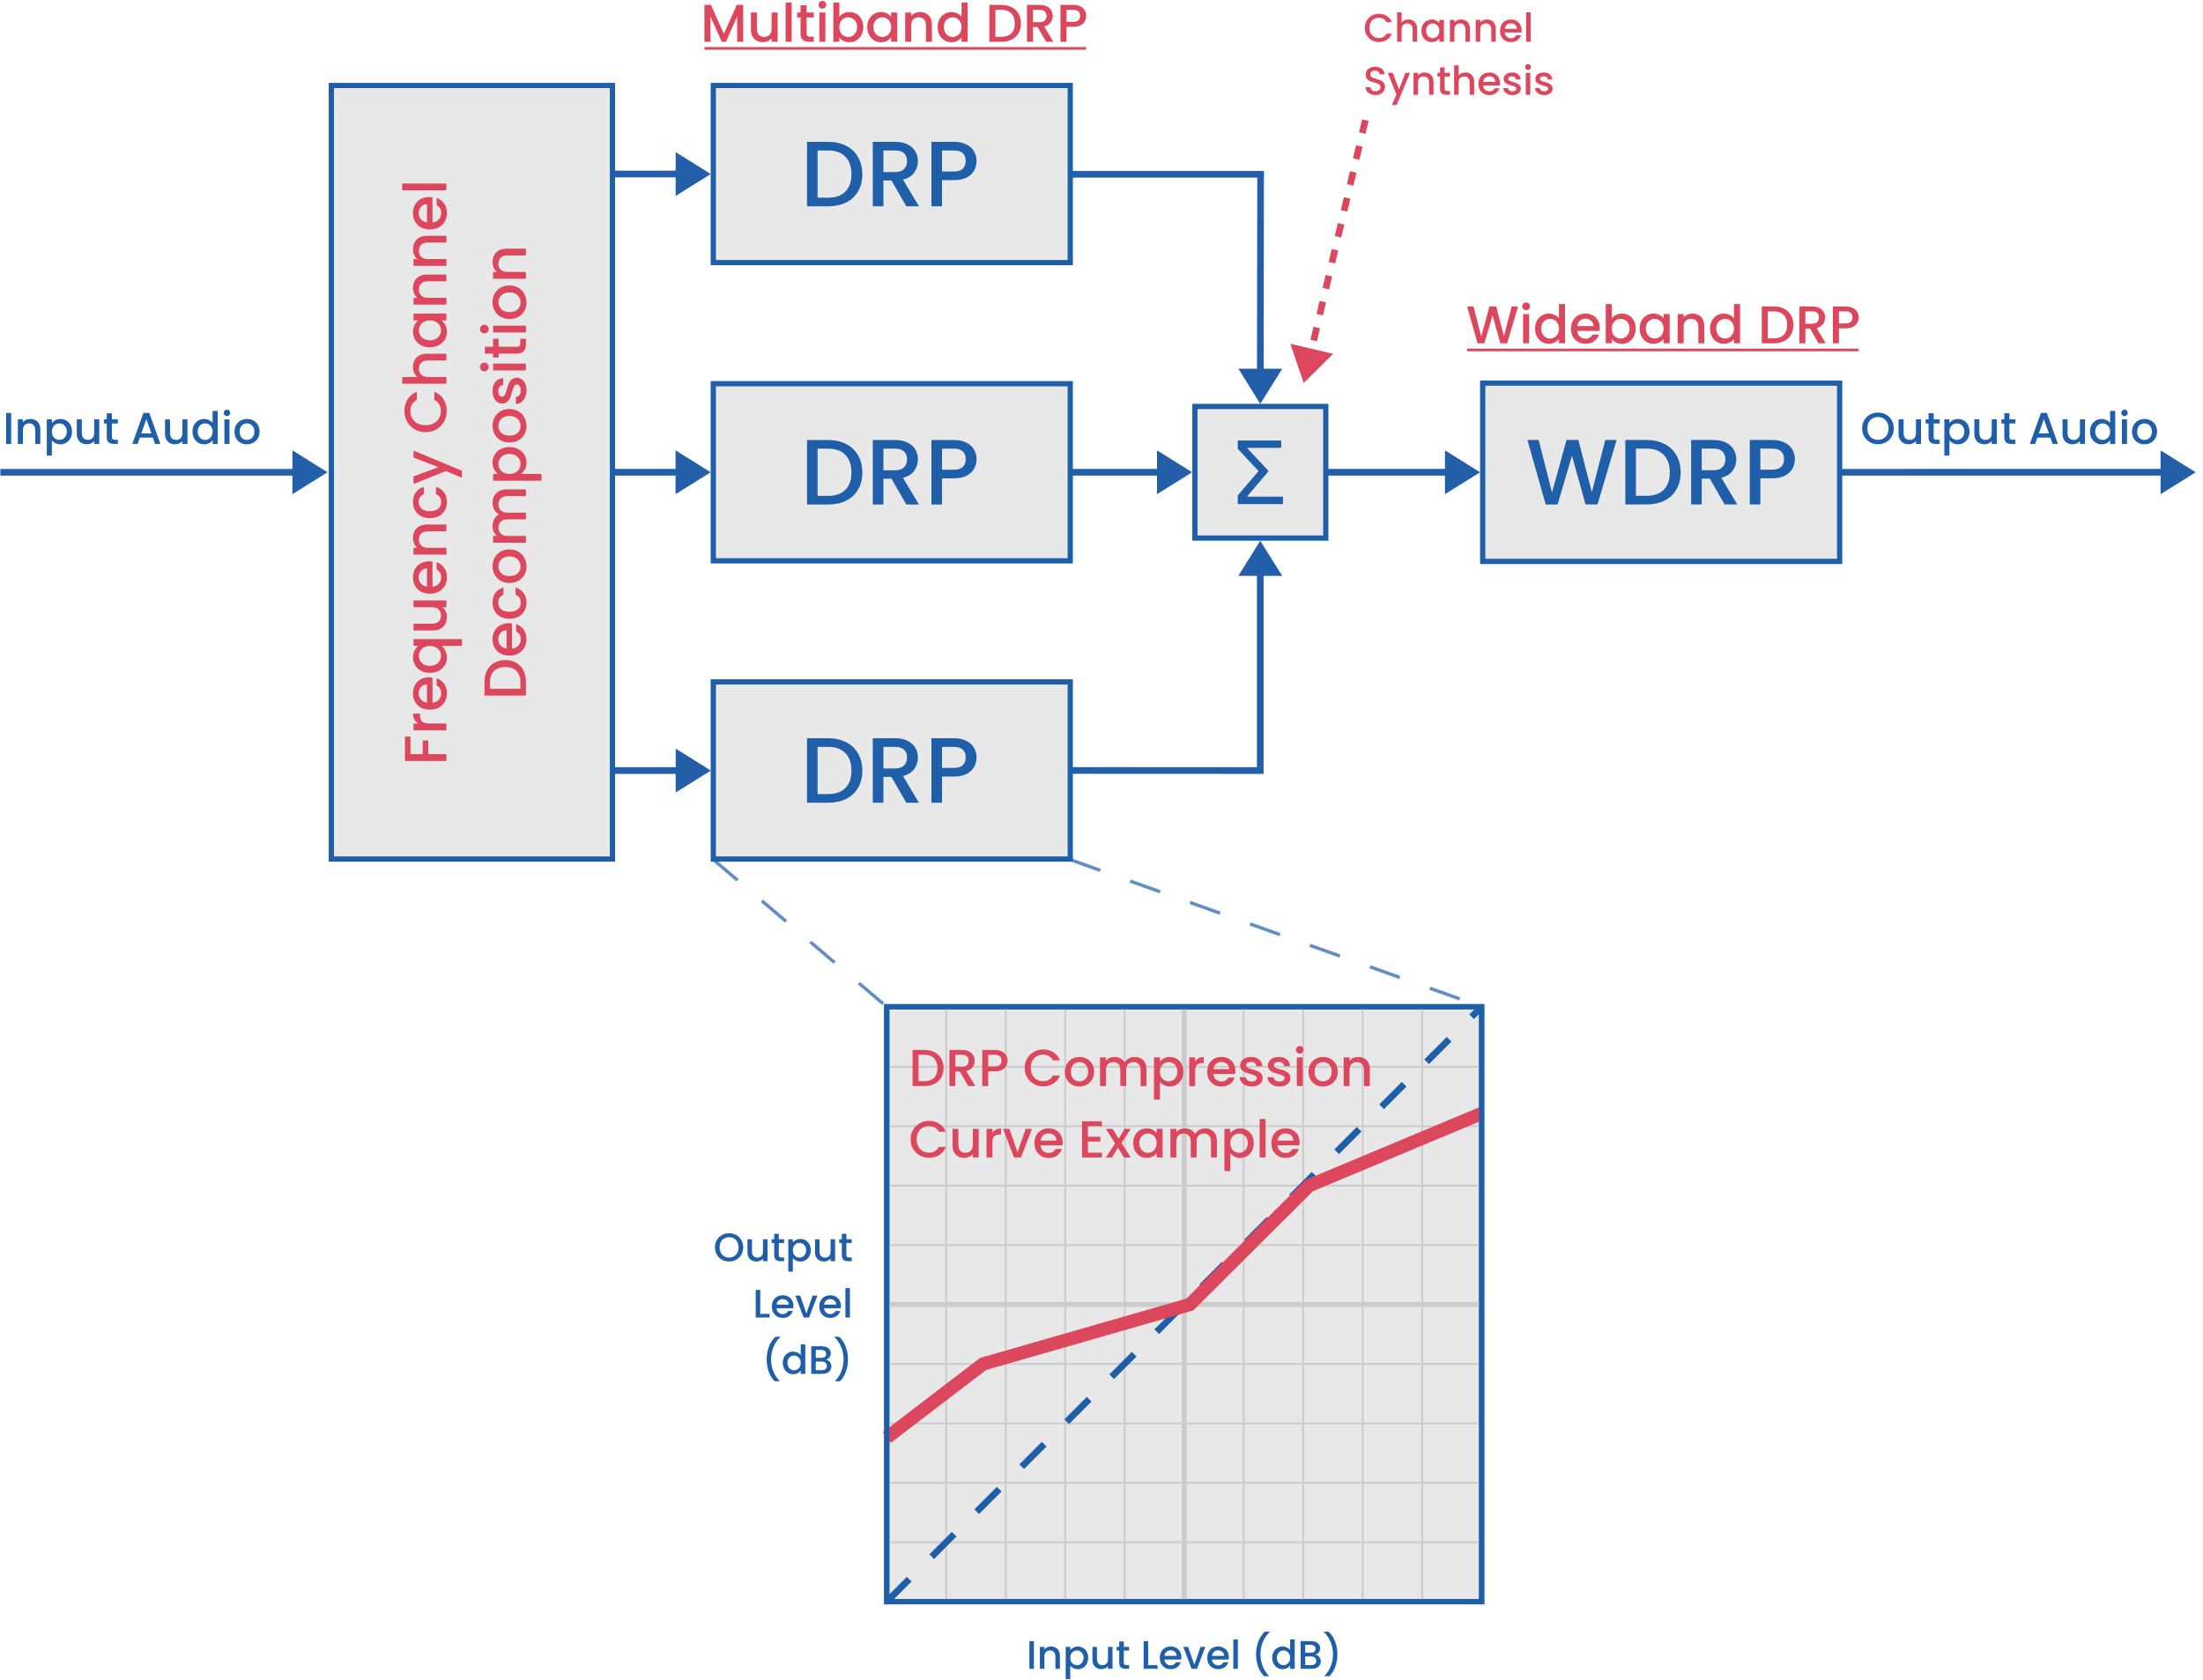 <?xml version="1.0" encoding="UTF-8"?>
<!DOCTYPE svg PUBLIC "-//W3C//DTD SVG 1.1//EN" "http://www.w3.org/Graphics/SVG/1.1/DTD/svg11.dtd">
<!-- Creator: CorelDRAW -->
<svg xmlns="http://www.w3.org/2000/svg" xml:space="preserve" width="100%" height="100%" version="1.1" style="shape-rendering:geometricPrecision; text-rendering:geometricPrecision; image-rendering:optimizeQuality; fill-rule:evenodd; clip-rule:evenodd"
viewBox="0 0 17779.98 13563.58"
 xmlns:xlink="http://www.w3.org/1999/xlink"
 xmlns:xodm="http://www.corel.com/coreldraw/odm/2003">
 <defs>
  <style type="text/css">
   <![CDATA[
    .fil2 {fill:#E8E8E8}
    .fil1 {fill:#1F5FA9;fill-rule:nonzero}
    .fil5 {fill:#235FA9;fill-rule:nonzero}
    .fil0 {fill:#628FC3;fill-rule:nonzero}
    .fil3 {fill:#CCCCCC;fill-rule:nonzero}
    .fil4 {fill:#DD475D;fill-rule:nonzero}
    .fil6 {fill:#DD475D;fill-rule:nonzero}
   ]]>
  </style>
 </defs>
 <g id="Layer_x0020_1">
  <g id="_2375753366256">
   <g>
    <path class="fil0" d="M5961.38 7095.77l-17.3 20.4 -195.81 -166.13 17.3 -20.4 195.81 166.13zm391.62 332.26l-17.3 20.4 -195.81 -166.13 17.3 -20.4 195.81 166.13zm391.62 332.28l-17.3 20.4 -195.81 -166.14 17.3 -20.4 195.81 166.14zm391.62 332.28l-17.3 20.4 -195.81 -166.14 17.3 -20.4 195.81 166.14z"/>
   </g>
   <g>
    <path class="fil0" d="M8884.22 7013.72l-9 25.2 -241.79 -86.48 9 -25.2 241.79 86.48zm483.58 172.96l-9 25.2 -241.79 -86.48 9 -25.2 241.79 86.48zm483.58 172.96l-9 25.2 -241.79 -86.48 9 -25.2 241.79 86.48zm483.58 172.96l-9 25.2 -241.79 -86.48 9 -25.2 241.79 86.48zm483.59 172.96l-9 25.2 -241.8 -86.48 9 -25.2 241.8 86.48zm483.6 172.96l-9 25.2 -241.8 -86.48 9 -25.2 241.8 86.48zm483.6 172.96l-9 25.2 -241.8 -86.48 9 -25.2 241.8 86.48z"/>
   </g>
   <path class="fil1" d="M10690.69 13531.74l0 -3.53c22.04,-22.68 38.84,-49.12 50.39,-79.29 11.56,-30.17 17.34,-61.42 17.34,-93.74 0,-33.6 -6.2,-66.23 -18.62,-97.91 -12.41,-31.67 -30.92,-58.85 -55.54,-81.54l0 -3.53 37.89 0c23.54,20.97 41.3,47.62 53.28,79.94 12.21,32.31 18.3,66.66 18.3,103.04 0,35.52 -5.67,68.81 -17.01,99.84 -11.13,31.03 -27.18,56.6 -48.16,76.72l-37.87 0zm-107.2 -89.56c12.41,0 22.15,-3 29.22,-8.99 7.06,-6 10.59,-14.34 10.59,-25.04 0,-10.92 -3.74,-19.58 -11.24,-26 -7.49,-6.42 -17.44,-9.63 -29.85,-9.63l-48.15 0 0 69.66 49.43 0zm-49.43 -99.51l45.26 0c11.98,0 21.29,-2.68 27.93,-8.04 6.85,-5.56 10.27,-13.48 10.27,-23.75 0,-10.06 -3.42,-17.87 -10.27,-23.44 -6.64,-5.77 -15.95,-8.66 -27.93,-8.66l-45.26 0 0 63.89zm82.82 14.76c11.98,2.14 22.15,8.45 30.5,18.94 8.34,10.48 12.52,22.36 12.52,35.64 0,11.33 -3,21.61 -9,30.81 -5.77,8.99 -14.23,16.16 -25.35,21.51 -11.14,5.13 -24.08,7.7 -38.84,7.7l-89.25 0 0 -223.11 85.07 0c15.19,0 28.25,2.57 39.16,7.71 10.92,5.14 19.16,12.09 24.73,20.87 5.55,8.56 8.34,18.19 8.34,28.89 0,12.84 -3.42,23.54 -10.27,32.1 -6.86,8.56 -16.05,14.88 -27.61,18.94zm-204.38 26c0,-12.2 -2.57,-22.79 -7.71,-31.78 -4.92,-8.98 -11.45,-15.84 -19.58,-20.54 -8.13,-4.71 -16.91,-7.07 -26.32,-7.07 -9.42,0 -18.2,2.36 -26.32,7.07 -8.14,4.49 -14.78,11.23 -19.91,20.22 -4.92,8.78 -7.39,19.26 -7.39,31.46 0,12.2 2.47,22.9 7.39,32.1 5.13,9.2 11.77,16.26 19.91,21.19 8.34,4.7 17.11,7.06 26.32,7.06 9.41,0 18.19,-2.36 26.32,-7.06 8.13,-4.71 14.66,-11.56 19.58,-20.55 5.14,-9.2 7.71,-19.9 7.71,-32.1zm-144.79 -0.64c0,-17.76 3.64,-33.5 10.92,-47.19 7.49,-13.7 17.55,-24.29 30.18,-31.78 12.84,-7.71 27.07,-11.56 42.69,-11.56 11.56,0 22.9,2.57 34.03,7.7 11.34,4.93 20.33,11.56 26.97,19.91l0 -85.39 36.91 0 0 237.55 -36.91 0 0 -26.64c-6,8.56 -14.34,15.62 -25.04,21.18 -10.49,5.57 -22.58,8.35 -36.28,8.35 -15.41,0 -29.53,-3.85 -42.37,-11.55 -12.63,-7.92 -22.69,-18.84 -30.18,-32.75 -7.28,-14.13 -10.92,-30.07 -10.92,-47.83zm-64.92 148.95c-20.97,-20.12 -37.13,-45.69 -48.47,-76.72 -11.13,-31.03 -16.69,-64.32 -16.69,-99.84 0,-36.38 5.99,-70.73 17.97,-103.04 12.2,-32.32 30.07,-58.97 53.61,-79.94l37.88 0 0 3.53c-24.61,22.69 -43.12,49.87 -55.53,81.54 -12.42,31.68 -18.63,64.31 -18.63,97.91 0,32.32 5.78,63.57 17.34,93.74 11.55,30.17 28.36,56.61 50.4,79.29l0 3.53 -37.88 0zm-212.33 -59.71l-36.6 0 0 -237.55 36.6 0 0 237.55zm-110.8 -104.33c-0.22,-13.48 -5.03,-24.29 -14.45,-32.42 -9.41,-8.14 -21.08,-12.2 -34.99,-12.2 -12.62,0 -23.43,4.06 -32.42,12.2 -8.99,7.92 -14.34,18.72 -16.05,32.42l97.91 0zm38.2 11.56c0,6.63 -0.43,12.63 -1.28,17.97l-135.16 0c1.07,14.13 6.32,25.48 15.74,34.04 9.41,8.55 20.97,12.83 34.67,12.83 19.68,0 33.6,-8.24 41.73,-24.72l39.48 0c-5.35,16.27 -15.09,29.65 -29.21,40.13 -13.91,10.28 -31.25,15.41 -52,15.41 -16.91,0 -32.11,-3.74 -45.59,-11.24 -13.26,-7.7 -23.75,-18.4 -31.46,-32.1 -7.49,-13.91 -11.23,-29.96 -11.23,-48.15 0,-18.19 3.64,-34.14 10.91,-47.83 7.49,-13.91 17.87,-24.61 31.14,-32.1 13.49,-7.49 28.89,-11.24 46.23,-11.24 16.69,0 31.56,3.64 44.62,10.92 13.06,7.27 23.22,17.55 30.5,30.82 7.27,13.05 10.91,28.14 10.91,45.26zm-278.7 60.03l50.08 -144.14 38.84 0 -67.41 176.88 -43.66 0 -67.09 -176.88 39.17 0 50.07 144.14zm-142.58 -71.59c-0.22,-13.48 -5.04,-24.29 -14.45,-32.42 -9.41,-8.14 -21.08,-12.2 -34.99,-12.2 -12.63,0 -23.43,4.06 -32.42,12.2 -8.99,7.92 -14.34,18.72 -16.05,32.42l97.91 0zm38.2 11.56c0,6.63 -0.43,12.63 -1.29,17.97l-135.14 0c1.07,14.13 6.31,25.48 15.72,34.04 9.42,8.55 20.98,12.83 34.67,12.83 19.69,0 33.61,-8.24 41.73,-24.72l39.49 0c-5.35,16.27 -15.08,29.65 -29.21,40.13 -13.92,10.28 -31.25,15.41 -52.01,15.41 -16.91,0 -32.09,-3.74 -45.58,-11.24 -13.27,-7.7 -23.76,-18.4 -31.46,-32.1 -7.49,-13.91 -11.24,-29.96 -11.24,-48.15 0,-18.19 3.64,-34.14 10.92,-47.83 7.49,-13.91 17.87,-24.61 31.14,-32.1 13.48,-7.49 28.89,-11.24 46.22,-11.24 16.7,0 31.57,3.64 44.62,10.92 13.06,7.27 23.22,17.55 30.5,30.82 7.28,13.05 10.92,28.14 10.92,45.26zm-268.16 63.24l75.44 0 0 29.53 -112.04 0 0 -223.11 36.6 0 0 193.58zm-196.73 -117.5l0 97.92c0,6.63 1.5,11.45 4.49,14.44 3.22,2.79 8.56,4.17 16.05,4.17l22.47 0 0 30.5 -28.89 0c-16.48,0 -29.1,-3.85 -37.88,-11.55 -8.77,-7.71 -13.16,-20.23 -13.16,-37.56l0 -97.92 -20.86 0 0 -29.85 20.86 0 0 -43.98 36.92 0 0 43.98 43.01 0 0 29.85 -43.01 0zm-90.98 -29.85l0 176.88 -36.6 0 0 -20.87c-5.77,7.28 -13.37,13.06 -22.79,17.34 -9.21,4.06 -19.05,6.1 -29.54,6.1 -13.91,0 -26.42,-2.89 -37.56,-8.66 -10.91,-5.78 -19.58,-14.34 -26,-25.69 -6.2,-11.34 -9.3,-25.04 -9.3,-41.09l0 -104.01 36.27 0 0 98.56c0,15.83 3.95,28.03 11.88,36.59 7.92,8.34 18.72,12.52 32.42,12.52 13.69,0 24.51,-4.18 32.42,-12.52 8.13,-8.56 12.2,-20.76 12.2,-36.59l0 -98.56 36.6 0zm-233.63 87.64c0,-12.2 -2.56,-22.68 -7.7,-31.46 -4.92,-8.99 -11.56,-15.73 -19.9,-20.22 -8.14,-4.71 -16.91,-7.07 -26.33,-7.07 -9.2,0 -17.97,2.36 -26.32,7.07 -8.13,4.7 -14.77,11.56 -19.91,20.54 -4.92,8.99 -7.37,19.58 -7.37,31.78 0,12.2 2.45,22.9 7.37,32.1 5.14,8.99 11.78,15.84 19.91,20.55 8.35,4.7 17.12,7.06 26.32,7.06 9.42,0 18.19,-2.36 26.33,-7.06 8.34,-4.93 14.98,-11.99 19.9,-21.19 5.14,-9.2 7.7,-19.9 7.7,-32.1zm-107.53 -61.64c6.2,-8.13 14.65,-14.97 25.35,-20.54 10.7,-5.57 22.8,-8.35 36.28,-8.35 15.41,0 29.42,3.85 42.05,11.56 12.84,7.49 22.9,18.08 30.18,31.78 7.27,13.69 10.91,29.43 10.91,47.19 0,17.76 -3.64,33.7 -10.91,47.83 -7.28,13.91 -17.34,24.83 -30.18,32.75 -12.63,7.7 -26.64,11.55 -42.05,11.55 -13.48,0 -25.47,-2.67 -35.96,-8.02 -10.48,-5.57 -19.04,-12.41 -25.67,-20.55l0 109.79 -36.6 0 0 -260.99 36.6 0 0 26zm-155.84 -28.89c13.92,0 26.33,2.89 37.24,8.67 11.13,5.78 19.8,14.34 26.01,25.68 6.21,11.35 9.31,25.04 9.31,41.09l0 104.33 -36.28 0 0 -98.87c0,-15.84 -3.96,-27.93 -11.88,-36.27 -7.91,-8.56 -18.73,-12.85 -32.42,-12.85 -13.7,0 -24.61,4.29 -32.75,12.85 -7.91,8.34 -11.87,20.43 -11.87,36.27l0 98.87 -36.6 0 0 -176.88 36.6 0 0 20.22c5.99,-7.27 13.59,-12.94 22.79,-17.01 9.42,-4.07 19.37,-6.1 29.85,-6.1zm-137.28 179.77l-36.6 0 0 -223.11 36.6 0 0 223.11z"/>
   <g>
    <g>
     <polygon class="fil2" points="7156.67,8127.37 11958.23,8127.37 11958.23,12930.23 7156.67,12930.23 "/>
     <path id="_1" class="fil1" d="M11958.23 8148.53l-4801.56 0 0 -42.32 4801.56 0 21.16 21.16 -21.16 21.16zm0 -42.32l21.16 0 0 21.16 -21.16 -21.16zm-21.16 4824.02l0 -4802.86 42.32 0 0 4802.86 -21.16 21.16 -21.16 -21.16zm42.32 0l0 21.16 -21.16 0 21.16 -21.16zm-4822.72 -21.16l4801.56 0 0 42.32 -4801.56 0 -21.16 -21.16 21.16 -21.16zm0 42.32l-21.16 0 0 -21.16 21.16 21.16zm21.16 -4824.02l0 4802.86 -42.32 0 0 -4802.86 21.16 -21.16 21.16 21.16zm-42.32 0l0 -21.16 21.16 0 -21.16 21.16z"/>
    </g>
    <g>
     <polygon class="fil3" points="7629.15,12930.23 7629.15,8127.37 7644.31,8127.37 7644.31,12930.23 "/>
    </g>
    <g>
     <polygon class="fil3" points="8109.33,12930.23 8109.33,8127.37 8124.49,8127.37 8124.49,12930.23 "/>
    </g>
    <g>
     <polygon class="fil3" points="8589.5,12930.23 8589.5,8127.37 8604.66,8127.37 8604.66,12930.23 "/>
    </g>
    <g>
     <polygon class="fil3" points="9069.67,12930.23 9069.67,8127.37 9084.83,8127.37 9084.83,12930.23 "/>
    </g>
    <g>
     <polygon class="fil3" points="9537.35,12930.23 9537.35,8127.37 9577.47,8127.37 9577.47,12930.23 "/>
    </g>
    <g>
     <polygon class="fil3" points="10029.99,12930.23 10029.99,8127.37 10045.15,8127.37 10045.15,12930.23 "/>
    </g>
    <g>
     <polygon class="fil3" points="10510.18,12930.23 10510.18,8127.37 10525.34,8127.37 10525.34,12930.23 "/>
    </g>
    <g>
     <polygon class="fil3" points="10990.35,12930.23 10990.35,8127.37 11005.51,8127.37 11005.51,12930.23 "/>
    </g>
    <g>
     <polygon class="fil3" points="11470.41,12932.53 11470.41,8129.67 11485.57,8129.67 11485.57,12932.53 "/>
    </g>
    <g>
     <polygon class="fil3" points="11958.23,8619.6 7156.67,8619.6 7156.67,8604.44 11958.23,8604.44 "/>
    </g>
    <g>
     <polygon class="fil3" points="11958.23,9099.26 7156.67,9099.26 7156.67,9084.1 11958.23,9084.1 "/>
    </g>
    <g>
     <polygon class="fil3" points="11958.23,9579.1 7156.67,9579.1 7156.67,9563.94 11958.23,9563.94 "/>
    </g>
    <g>
     <polygon class="fil3" points="11958.23,10058.98 7156.67,10058.98 7156.67,10043.82 11958.23,10043.82 "/>
    </g>
    <g>
     <polygon class="fil3" points="11958.23,10551.29 7156.67,10551.29 7156.67,10511.17 11958.23,10511.17 "/>
    </g>
    <g>
     <polygon class="fil3" points="11958.23,11018.47 7156.67,11018.47 7156.67,11003.31 11958.23,11003.31 "/>
    </g>
    <g>
     <polygon class="fil3" points="11958.23,11498.34 7156.67,11498.34 7156.67,11483.18 11958.23,11483.18 "/>
    </g>
    <g>
     <polygon class="fil3" points="11958.23,11978.18 7156.67,11978.18 7156.67,11963.02 11958.23,11963.02 "/>
    </g>
    <g>
     <polygon class="fil3" points="11958.23,12458.02 7156.67,12458.02 7156.67,12442.86 11958.23,12442.86 "/>
    </g>
    <g>
     <path class="fil1" d="M7319.3 12729.72l37.84 37.82 -181.55 181.6 -37.84 -37.82 181.55 -181.6zm363.1 -363.2l37.84 37.82 -181.55 181.6 -37.84 -37.82 181.55 -181.6zm363.1 -363.2l37.84 37.82 -181.55 181.6 -37.84 -37.82 181.55 -181.6zm363.1 -363.2l37.84 37.82 -181.55 181.6 -37.84 -37.82 181.55 -181.6zm363.1 -363.2l37.84 37.82 -181.55 181.6 -37.84 -37.82 181.55 -181.6zm363.12 -363.2l37.84 37.82 -181.56 181.6 -37.84 -37.82 181.56 -181.6zm363.12 -363.22l37.84 37.82 -181.56 181.61 -37.84 -37.82 181.56 -181.61zm363.12 -363.22l37.84 37.82 -181.56 181.61 -37.84 -37.82 181.56 -181.61zm363.12 -363.22l37.84 37.82 -181.56 181.61 -37.84 -37.82 181.56 -181.61zm363.12 -363.22l37.84 37.82 -181.56 181.61 -37.84 -37.82 181.56 -181.61zm363.12 -363.22l37.84 37.82 -181.56 181.61 -37.84 -37.82 181.56 -181.61zm363.12 -363.22l37.84 37.82 -181.56 181.61 -37.84 -37.82 181.56 -181.61zm363.12 -363.22l37.84 37.82 -181.56 181.61 -37.84 -37.82 181.56 -181.61zm300.49 -224.9l-81.09 81.11 -37.84 -37.82 81.09 -81.11 37.84 37.82z"/>
    </g>
    <g>
     <path class="fil4" d="M7967.03 11053.52l-777.85 594.98 -65.02 -85 777.85 -594.98 17.72 -8.92 47.3 93.92zm-65.02 -85l8.01 -6.13 9.71 -2.79 -17.72 8.92zm1715.86 -385.87l-1668.56 479.79 -29.58 -102.84 1668.56 -479.79 52.56 89.31 -22.98 13.53zm22.98 -13.53l-9.76 9.73 -13.22 3.8 22.98 -13.53zm962.7 -959.63l-962.7 959.63 -75.54 -75.78 962.7 -959.63 17.11 -11.46 58.43 87.24zm-75.54 -75.78l7.43 -7.41 9.68 -4.05 -17.11 11.46zm1450.88 -495.73l-1392.45 582.97 -41.32 -98.7 1392.45 -582.97 41.32 98.7z"/>
    </g>
    <g>
     <path class="fil1" d="M11958.23 8148.53l-4801.56 0 0 -42.32 4801.56 0 21.16 21.16 -21.16 21.16zm0 -42.32l21.16 0 0 21.16 -21.16 -21.16zm-21.16 4824.02l0 -4802.86 42.32 0 0 4802.86 -21.16 21.16 -21.16 -21.16zm42.32 0l0 21.16 -21.16 0 21.16 -21.16zm-4822.72 -21.16l4801.56 0 0 42.32 -4801.56 0 -21.16 -21.16 21.16 -21.16zm0 42.32l-21.16 0 0 -21.16 21.16 21.16zm21.16 -4824.02l0 4802.86 -42.32 0 0 -4802.86 21.16 -21.16 21.16 21.16zm-42.32 0l0 -21.16 21.16 0 -21.16 21.16z"/>
    </g>
    <path class="fil4" d="M10438.77 9207.91c-0.29,-17.62 -6.58,-31.75 -18.87,-42.37 -12.33,-10.62 -27.56,-15.94 -45.72,-15.94 -16.52,0 -30.63,5.32 -42.37,15.94 -11.75,10.36 -18.75,24.46 -20.97,42.37l127.93 0zm49.92 15.1c0,8.67 -0.58,16.49 -1.68,23.49l-176.59 0c1.38,18.45 8.23,33.27 20.55,44.46 12.29,11.2 27.39,16.78 45.3,16.78 25.72,0 43.89,-10.77 54.53,-32.3l51.57 0c-6.98,21.26 -19.69,38.73 -38.14,52.44 -18.2,13.42 -40.85,20.13 -67.96,20.13 -22.1,0 -41.95,-4.91 -59.56,-14.68 -17.36,-10.07 -31.04,-24.04 -41.11,-41.95 -9.8,-18.17 -14.68,-39.14 -14.68,-62.92 0,-23.77 4.74,-44.59 14.26,-62.5 9.78,-18.17 23.34,-32.16 40.69,-41.94 17.62,-9.78 37.75,-14.69 60.4,-14.69 21.81,0 41.24,4.75 58.31,14.26 17.04,9.52 30.33,22.94 39.85,40.27 9.49,17.07 14.26,36.78 14.26,59.15zm-274.62 121.22l-47.82 0 0 -310.4 47.82 0 0 310.4zm-143.77 -116.6c0,-15.94 -3.35,-29.66 -10.06,-41.11 -6.43,-11.75 -15.11,-20.56 -26.01,-26.43 -10.62,-6.16 -22.11,-9.23 -34.4,-9.23 -12.04,0 -23.49,3.07 -34.4,9.23 -10.62,6.16 -19.29,15.1 -26,26.84 -6.43,11.75 -9.65,25.6 -9.65,41.53 0,15.94 3.22,29.92 9.65,41.95 6.71,11.74 15.38,20.68 26,26.84 10.91,6.16 22.36,9.23 34.4,9.23 12.29,0 23.78,-3.07 34.4,-9.23 10.9,-6.42 19.58,-15.65 26.01,-27.68 6.71,-12.03 10.06,-26.01 10.06,-41.94zm-140.52 -80.55c8.1,-10.62 19.16,-19.58 33.13,-26.84 13.98,-7.26 29.79,-10.91 47.41,-10.91 20.13,0 38.46,5.04 54.95,15.1 16.78,9.78 29.91,23.63 39.43,41.53 9.51,17.91 14.26,38.46 14.26,61.67 0,23.2 -4.75,44.04 -14.26,62.49 -9.52,18.17 -22.65,32.44 -39.43,42.79 -16.49,10.07 -34.82,15.1 -54.95,15.1 -17.62,0 -33.27,-3.49 -46.98,-10.49 -13.71,-7.26 -24.88,-16.23 -33.56,-26.84l0 143.46 -47.82 0 0 -341.03 47.82 0 0 33.97zm-203.89 -37.75c18.17,0 34.4,3.78 48.66,11.33 14.55,7.55 25.87,18.75 33.97,33.56 8.39,14.81 12.59,32.71 12.59,53.69l0 136.32 -47.4 0 0 -129.19c0,-20.68 -5.16,-36.49 -15.52,-47.4 -10.35,-11.19 -24.46,-16.78 -42.37,-16.78 -17.9,0 -32.16,5.59 -42.78,16.78 -10.36,10.91 -15.52,26.72 -15.52,47.4l0 129.19 -47.4 0 0 -129.19c0,-20.68 -5.17,-36.49 -15.52,-47.4 -10.36,-11.19 -24.46,-16.78 -42.36,-16.78 -17.91,0 -32.18,5.59 -42.79,16.78 -10.36,10.91 -15.52,26.72 -15.52,47.4l0 129.19 -47.82 0 0 -231.12 47.82 0 0 26.42c7.84,-9.51 17.74,-16.9 29.78,-22.22 12.04,-5.32 24.88,-7.98 38.59,-7.98 18.46,0 34.95,3.91 49.5,11.75 14.55,7.83 25.72,19.16 33.55,33.98 7,-13.98 17.91,-25.04 32.72,-33.14 14.81,-8.39 30.75,-12.59 47.82,-12.59zm-390.83 119.13c0,-15.93 -3.36,-29.78 -10.07,-41.53 -6.42,-11.74 -14.95,-20.68 -25.59,-26.84 -10.62,-6.16 -22.07,-9.23 -34.4,-9.23 -12.29,0 -23.75,3.07 -34.39,9.23 -10.62,5.87 -19.29,14.68 -26.01,26.43 -6.42,11.45 -9.65,25.17 -9.65,41.11 0,15.93 3.23,29.91 9.65,41.94 6.72,12.03 15.39,21.26 26.01,27.68 10.91,6.16 22.39,9.23 34.39,9.23 12.33,0 23.78,-3.07 34.4,-9.23 10.64,-6.16 19.17,-15.1 25.59,-26.84 6.71,-12.03 10.07,-26.01 10.07,-41.95zm-189.18 -0.83c0,-23.21 4.77,-43.76 14.26,-61.67 9.81,-17.9 22.94,-31.75 39.43,-41.53 16.78,-10.06 35.23,-15.1 55.37,-15.1 18.19,0 33.98,3.65 47.4,10.91 13.71,7 24.62,15.81 32.72,26.43l0 -33.56 48.24 0 0 231.12 -48.24 0 0 -34.39c-8.1,10.9 -19.14,20 -33.14,27.27 -13.98,7.26 -29.92,10.9 -47.82,10.9 -19.85,0 -38.01,-5.03 -54.53,-15.1 -16.49,-10.35 -29.62,-24.62 -39.43,-42.79 -9.49,-18.45 -14.26,-39.29 -14.26,-62.49zm-94.38 -0.43l74.66 117.03 -54.11 0 -49.92 -78.44 -46.98 78.44 -49.91 0 74.67 -113.67 -74.67 -117.45 54.11 0 49.92 78.44 46.97 -78.44 49.92 0 -74.66 114.09zm-271.16 -135.9l0 85.57 100.67 0 0 39.01 -100.67 0 0 89.35 113.25 0 0 39 -161.07 0 0 -291.94 161.07 0 0 39.01 -113.25 0zm-253.75 116.61c-0.29,-17.62 -6.58,-31.75 -18.88,-42.37 -12.29,-10.62 -27.55,-15.94 -45.71,-15.94 -16.49,0 -30.63,5.32 -42.37,15.94 -11.75,10.36 -18.75,24.46 -20.97,42.37l127.93 0zm49.92 15.1c0,8.67 -0.55,16.49 -1.68,23.49l-176.6 0c1.39,18.45 8.26,33.27 20.56,44.46 12.29,11.2 27.39,16.78 45.3,16.78 25.72,0 43.91,-10.77 54.53,-32.3l51.59 0c-7,21.26 -19.71,38.73 -38.16,52.44 -18.17,13.42 -40.83,20.13 -67.96,20.13 -22.1,0 -41.95,-4.91 -59.56,-14.68 -17.33,-10.07 -31.04,-24.04 -41.11,-41.95 -9.78,-18.17 -14.68,-39.14 -14.68,-62.92 0,-23.77 4.74,-44.59 14.26,-62.5 9.78,-18.17 23.36,-32.16 40.69,-41.94 17.62,-9.78 37.75,-14.69 60.4,-14.69 21.81,0 41.24,4.75 58.31,14.26 17.06,9.52 30.33,22.94 39.85,40.27 9.51,17.07 14.26,36.78 14.26,59.15zm-364.17 78.44l65.43 -188.34 50.76 0 -88.1 231.12 -57.04 0 -87.67 -231.12 51.18 0 65.44 188.34zm-202.5 -154.78c6.97,-11.75 16.2,-20.85 27.68,-27.27 11.75,-6.71 25.59,-10.07 41.53,-10.07l0 49.5 -12.16 0c-18.75,0 -33.01,4.74 -42.79,14.26 -9.51,9.52 -14.26,26.01 -14.26,49.5l0 121.64 -47.82 0 0 -231.12 47.82 0 0 33.56zm-110.93 -33.56l0 231.12 -47.82 0 0 -27.26c-7.55,9.52 -17.48,17.07 -29.77,22.65 -12.04,5.32 -24.88,7.97 -38.6,7.97 -18.17,0 -34.52,-3.77 -49.07,-11.32 -14.26,-7.55 -25.59,-18.75 -33.98,-33.56 -8.1,-14.81 -12.17,-32.72 -12.17,-53.7l0 -135.9 47.4 0 0 128.78c0,20.68 5.17,36.62 15.53,47.81 10.35,10.91 24.45,16.37 42.36,16.37 17.91,0 32.01,-5.46 42.36,-16.37 10.62,-11.19 15.94,-27.13 15.94,-47.81l0 -128.78 47.82 0zm-549.68 84.73c0,-28.52 6.59,-54.11 19.72,-76.76 13.42,-22.65 31.46,-40.27 54.11,-52.85 22.94,-12.87 47.95,-19.3 75.08,-19.3 31.04,0 58.59,7.68 82.63,23.07 24.33,15.1 41.95,36.63 52.86,64.6l-57.46 0c-7.55,-15.39 -18.05,-26.84 -31.47,-34.39 -13.42,-7.55 -28.94,-11.33 -46.56,-11.33 -19.3,0 -36.49,4.32 -51.59,13 -15.1,8.68 -26.98,21.1 -35.66,37.33 -8.38,16.23 -12.58,35.11 -12.58,56.63 0,21.52 4.2,40.4 12.58,56.63 8.68,16.23 20.56,28.81 35.66,37.75 15.1,8.68 32.29,13.01 51.59,13.01 17.62,0 33.14,-3.78 46.56,-11.33 13.42,-7.55 23.92,-19.01 31.47,-34.4l57.46 0c-10.91,27.97 -28.53,49.5 -52.86,64.6 -24.04,15.1 -51.59,22.65 -82.63,22.65 -27.4,0 -52.43,-6.29 -75.08,-18.87 -22.65,-12.87 -40.69,-30.63 -54.11,-53.28 -13.13,-22.65 -19.72,-48.24 -19.72,-76.76zm3611.56 -665.27c18.17,0 34.4,3.77 48.67,11.32 14.55,7.55 25.87,18.75 33.97,33.56 8.1,14.82 12.17,32.72 12.17,53.7l0 136.32 -47.41 0 0 -129.2c0,-20.68 -5.16,-36.49 -15.52,-47.39 -10.35,-11.2 -24.45,-16.78 -42.36,-16.78 -17.9,0 -32.17,5.58 -42.78,16.78 -10.36,10.9 -15.53,26.71 -15.53,47.39l0 129.2 -47.81 0 0 -231.13 47.81 0 0 26.43c7.84,-9.51 17.75,-16.91 29.79,-22.23 12.29,-5.33 25.29,-7.97 39,-7.97zm-283.84 197.15c12.3,0 23.78,-2.94 34.39,-8.81 10.91,-5.88 19.72,-14.68 26.43,-26.42 6.72,-11.75 10.07,-26.01 10.07,-42.8 0,-16.77 -3.23,-30.9 -9.65,-42.36 -6.42,-11.74 -14.96,-20.55 -25.58,-26.43 -10.62,-5.87 -22.11,-8.8 -34.4,-8.8 -12.3,0 -23.78,2.93 -34.4,8.8 -10.36,5.88 -18.58,14.69 -24.74,26.43 -6.16,11.46 -9.23,25.59 -9.23,42.36 0,24.89 6.29,44.18 18.87,57.9 12.87,13.42 28.95,20.13 48.24,20.13zm0 41.52c-21.81,0 -41.53,-4.9 -59.15,-14.68 -17.61,-10.06 -31.45,-24.04 -41.52,-41.94 -10.07,-18.17 -15.11,-39.14 -15.11,-62.93 0,-23.49 5.17,-44.32 15.53,-62.49 10.35,-18.17 24.46,-32.17 42.37,-41.95 17.9,-9.78 37.87,-14.68 59.98,-14.68 22.1,0 42.07,4.9 59.98,14.68 17.9,9.78 32.01,23.78 42.37,41.95 10.35,18.17 15.52,39 15.52,62.49 0,23.5 -5.33,44.34 -15.94,62.51 -10.62,18.16 -25.17,32.3 -43.63,42.36 -18.17,9.78 -38.3,14.68 -60.4,14.68zm-163.04 -3.77l-47.82 0 0 -231.13 47.82 0 0 231.13zm-23.49 -261.74c-8.65,0 -15.94,-2.94 -21.81,-8.82 -5.87,-5.87 -8.82,-13.13 -8.82,-21.81 0,-8.67 2.95,-15.94 8.82,-21.81 5.87,-5.87 13.16,-8.81 21.81,-8.81 8.39,0 15.52,2.94 21.4,8.81 5.87,5.87 8.8,13.14 8.8,21.81 0,8.68 -2.93,15.94 -8.8,21.81 -5.88,5.88 -13.01,8.82 -21.4,8.82zm-164.51 265.51c-18.17,0 -34.53,-3.22 -49.08,-9.64 -14.26,-6.71 -25.58,-15.65 -33.97,-26.85 -8.39,-11.45 -12.85,-24.2 -13.43,-38.17l49.5 0c0.84,9.78 5.45,18.04 13.84,24.75 8.68,6.42 19.46,9.64 32.3,9.64 13.42,0 23.78,-2.51 31.04,-7.55 7.55,-5.32 11.33,-12.03 11.33,-20.13 0,-8.68 -4.19,-15.1 -12.58,-19.29 -8.11,-4.2 -21.11,-8.81 -39.02,-13.85 -17.32,-4.74 -31.46,-9.36 -42.36,-13.84 -10.91,-4.48 -20.4,-11.33 -28.53,-20.56 -7.81,-9.22 -11.74,-21.38 -11.74,-36.48 0,-12.3 3.64,-23.49 10.9,-33.56 7.29,-10.36 17.62,-18.46 31.04,-24.34 13.71,-5.87 29.36,-8.8 46.98,-8.8 26.3,0 47.4,6.71 63.34,20.13 16.23,13.14 24.91,31.18 26.01,54.12l-47.82 0c-0.84,-10.36 -5.03,-18.59 -12.58,-24.75 -7.55,-6.16 -17.75,-9.23 -30.62,-9.23 -12.59,0 -22.23,2.39 -28.94,7.13 -6.71,4.75 -10.07,11.04 -10.07,18.87 0,6.16 2.25,11.33 6.71,15.53 4.48,4.19 9.93,7.55 16.35,10.06 6.46,2.23 15.95,5.16 28.53,8.81 16.78,4.48 30.49,9.1 41.11,13.84 10.91,4.49 20.29,11.2 28.1,20.14 7.84,8.94 11.91,20.84 12.17,35.66 0,13.13 -3.62,24.87 -10.91,35.23 -7.26,10.35 -17.61,18.45 -31.04,24.33 -13.13,5.87 -28.65,8.8 -46.56,8.8zm-224.04 0c-18.2,0 -34.56,-3.22 -49.08,-9.64 -14.26,-6.71 -25.59,-15.65 -33.98,-26.85 -8.39,-11.45 -12.87,-24.2 -13.43,-38.17l49.5 0c0.84,9.78 5.46,18.04 13.85,24.75 8.65,6.42 19.43,9.64 32.3,9.64 13.42,0 23.75,-2.51 31.04,-7.55 7.55,-5.32 11.32,-12.03 11.32,-20.13 0,-8.68 -4.2,-15.1 -12.59,-19.29 -8.12,-4.2 -21.12,-8.81 -39,-13.85 -17.36,-4.74 -31.46,-9.36 -42.37,-13.84 -10.9,-4.48 -20.42,-11.33 -28.52,-20.56 -7.84,-9.22 -11.75,-21.38 -11.75,-36.48 0,-12.3 3.62,-23.49 10.91,-33.56 7.26,-10.36 17.62,-18.46 31.04,-24.34 13.68,-5.87 29.36,-8.8 46.98,-8.8 26.27,0 47.4,6.71 63.34,20.13 16.2,13.14 24.88,31.18 26,54.12l-47.81 0c-0.84,-10.36 -5.04,-18.59 -12.59,-24.75 -7.55,-6.16 -17.77,-9.23 -30.62,-9.23 -12.58,0 -22.23,2.39 -28.94,7.13 -6.71,4.75 -10.07,11.04 -10.07,18.87 0,6.16 2.23,11.33 6.71,15.53 4.46,4.19 9.91,7.55 16.36,10.06 6.42,2.23 15.94,5.16 28.52,8.81 16.78,4.48 30.47,9.1 41.11,13.84 10.91,4.49 20.27,11.2 28.11,20.14 7.81,8.94 11.87,20.84 12.16,35.66 0,13.13 -3.64,24.87 -10.9,35.23 -7.29,10.35 -17.62,18.45 -31.05,24.33 -13.16,5.87 -28.67,8.8 -46.55,8.8zm-180.87 -140.09c-0.29,-17.62 -6.58,-31.76 -18.88,-42.37 -12.33,-10.62 -27.55,-15.94 -45.72,-15.94 -16.51,0 -30.62,5.32 -42.37,15.94 -11.74,10.35 -18.74,24.46 -20.97,42.37l127.94 0zm49.91 15.1c0,8.67 -0.57,16.49 -1.67,23.48l-176.6 0c1.39,18.46 8.23,33.27 20.55,44.47 12.3,11.19 27.4,16.77 45.3,16.77 25.72,0 43.89,-10.77 54.54,-32.29l51.56 0c-6.97,21.26 -19.68,38.72 -38.14,52.43 -18.2,13.42 -40.85,20.13 -67.96,20.13 -22.1,0 -41.94,-4.9 -59.56,-14.68 -17.35,-10.06 -31.04,-24.04 -41.1,-41.94 -9.81,-18.17 -14.69,-39.14 -14.69,-62.93 0,-23.77 4.75,-44.58 14.26,-62.49 9.78,-18.17 23.34,-32.17 40.69,-41.95 17.62,-9.78 37.75,-14.68 60.4,-14.68 21.81,0 41.25,4.75 58.31,14.26 17.04,9.52 30.34,22.94 39.85,40.27 9.49,17.06 14.26,36.78 14.26,59.15zm-325 -76.35c6.99,-11.74 16.22,-20.84 27.68,-27.26 11.74,-6.71 25.59,-10.07 41.53,-10.07l0 49.5 -12.17 0c-18.74,0 -33,4.74 -42.78,14.26 -9.52,9.51 -14.26,26 -14.26,49.49l0 121.65 -47.82 0 0 -231.13 47.82 0 0 33.56zm-143.78 80.96c0,-15.94 -3.35,-29.65 -10.06,-41.11 -6.43,-11.75 -15.1,-20.55 -26.01,-26.42 -10.62,-6.17 -22.1,-9.23 -34.39,-9.23 -12.04,0 -23.49,3.06 -34.4,9.23 -10.62,6.16 -19.29,15.1 -26.01,26.84 -6.42,11.75 -9.65,25.58 -9.65,41.52 0,15.95 3.23,29.92 9.65,41.96 6.72,11.74 15.39,20.68 26.01,26.84 10.91,6.16 22.36,9.23 34.4,9.23 12.29,0 23.77,-3.07 34.39,-9.23 10.91,-6.42 19.58,-15.65 26.01,-27.68 6.71,-12.04 10.06,-26.01 10.06,-41.95zm-140.52 -80.54c8.1,-10.62 19.17,-19.58 33.14,-26.84 13.98,-7.27 29.78,-10.91 47.4,-10.91 20.14,0 38.46,5.03 54.95,15.1 16.78,9.78 29.91,23.62 39.43,41.53 9.52,17.91 14.26,38.45 14.26,61.66 0,23.2 -4.74,44.04 -14.26,62.5 -9.52,18.16 -22.65,32.43 -39.43,42.78 -16.49,10.07 -34.81,15.1 -54.95,15.1 -17.62,0 -33.27,-3.48 -46.98,-10.48 -13.71,-7.26 -24.88,-16.23 -33.56,-26.85l0 143.46 -47.81 0 0 -341.03 47.81 0 0 33.98zm-203.88 -37.75c18.17,0 34.39,3.77 48.65,11.32 14.55,7.55 25.88,18.75 33.98,33.56 8.39,14.82 12.59,32.72 12.59,53.7l0 136.32 -47.41 0 0 -129.2c0,-20.68 -5.15,-36.49 -15.51,-47.39 -10.36,-11.2 -24.46,-16.78 -42.37,-16.78 -17.9,0 -32.16,5.58 -42.78,16.78 -10.36,10.9 -15.53,26.71 -15.53,47.39l0 129.2 -47.4 0 0 -129.2c0,-20.68 -5.16,-36.49 -15.51,-47.39 -10.36,-11.2 -24.47,-16.78 -42.37,-16.78 -17.91,0 -32.17,5.58 -42.79,16.78 -10.35,10.9 -15.52,26.71 -15.52,47.39l0 129.2 -47.82 0 0 -231.13 47.82 0 0 26.43c7.84,-9.51 17.75,-16.91 29.79,-22.23 12.03,-5.33 24.87,-7.97 38.58,-7.97 18.46,0 34.95,3.91 49.5,11.75 14.55,7.83 25.72,19.16 33.56,33.97 7,-13.97 17.91,-25.03 32.72,-33.14 14.81,-8.38 30.75,-12.58 47.82,-12.58zm-447.02 197.15c12.29,0 23.78,-2.94 34.4,-8.81 10.9,-5.88 19.71,-14.68 26.42,-26.42 6.71,-11.75 10.07,-26.01 10.07,-42.8 0,-16.77 -3.22,-30.9 -9.65,-42.36 -6.42,-11.74 -14.97,-20.55 -25.59,-26.43 -10.61,-5.87 -22.09,-8.8 -34.39,-8.8 -12.3,0 -23.78,2.93 -34.39,8.8 -10.36,5.88 -18.6,14.69 -24.76,26.43 -6.16,11.46 -9.22,25.59 -9.22,42.36 0,24.89 6.29,44.18 18.87,57.9 12.88,13.42 28.94,20.13 48.24,20.13zm0 41.52c-21.81,0 -41.52,-4.9 -59.14,-14.68 -17.62,-10.06 -31.46,-24.04 -41.53,-41.94 -10.07,-18.17 -15.1,-39.14 -15.1,-62.93 0,-23.49 5.16,-44.32 15.51,-62.49 10.36,-18.17 24.47,-32.17 42.37,-41.95 17.91,-9.78 37.89,-14.68 59.99,-14.68 22.1,0 42.07,4.9 59.98,14.68 17.91,9.78 32.01,23.78 42.36,41.95 10.36,18.17 15.53,39 15.53,62.49 0,23.5 -5.32,44.34 -15.94,62.51 -10.62,18.16 -25.17,32.3 -43.62,42.36 -18.17,9.78 -38.31,14.68 -60.41,14.68zm-440.62 -150.16c0,-28.52 6.58,-54.11 19.71,-76.76 13.42,-22.65 31.47,-40.27 54.12,-52.85 22.93,-12.88 47.95,-19.3 75.08,-19.3 31.04,0 58.59,7.68 82.64,23.07 24.32,15.1 41.94,36.62 52.85,64.59l-57.47 0c-7.55,-15.39 -18.04,-26.84 -31.46,-34.39 -13.43,-7.55 -28.94,-11.32 -46.56,-11.32 -19.29,0 -36.5,4.32 -51.6,12.99 -15.1,8.68 -26.97,21.11 -35.65,37.34 -8.39,16.23 -12.59,35.11 -12.59,56.63 0,21.52 4.2,40.39 12.59,56.63 8.68,16.23 20.55,28.81 35.65,37.75 15.1,8.68 32.31,13 51.6,13 17.62,0 33.13,-3.77 46.56,-11.32 13.42,-7.55 23.91,-19.01 31.46,-34.4l57.47 0c-10.91,27.97 -28.53,49.5 -52.85,64.6 -24.05,15.1 -51.6,22.65 -82.64,22.65 -27.39,0 -52.43,-6.3 -75.08,-18.88 -22.65,-12.87 -40.7,-30.62 -54.12,-53.27 -13.13,-22.65 -19.71,-48.24 -19.71,-76.76zm-241.82 -10.91c18.17,0 31.74,-4.06 40.68,-12.17 8.94,-8.38 13.43,-20.13 13.43,-35.23 0,-31.88 -18.04,-47.82 -54.11,-47.82l-52.86 0 0 95.22 52.86 0zm103.18 -47.4c0,14.81 -3.48,28.81 -10.48,41.95 -7,13.13 -18.17,23.91 -33.56,32.3 -15.39,8.1 -35.1,12.16 -59.14,12.16l-52.86 0 0 118.29 -47.82 0 0 -291.53 100.68 0c22.36,0 41.23,3.91 56.62,11.75 15.66,7.55 27.27,17.9 34.82,31.03 7.84,13.14 11.74,27.82 11.74,44.05zm-421.06 49.92l52.86 0c17.88,0 31.3,-4.48 40.26,-13.42 9.23,-8.94 13.84,-20.98 13.84,-36.08 0,-15.1 -4.48,-26.85 -13.42,-35.24 -8.97,-8.67 -22.51,-13 -40.68,-13l-52.86 0 0 97.74zm103.61 154.78l-67.12 -116.61 -36.49 0 0 116.61 -47.82 0 0 -291.53 100.68 0c22.36,0 41.23,3.91 56.62,11.75 15.65,7.83 27.27,18.32 34.82,31.46 7.81,13.13 11.74,27.81 11.74,44.04 0,19.01 -5.61,36.37 -16.78,52.02 -10.9,15.38 -27.84,25.87 -50.75,31.45l72.15 120.81 -57.05 0zm-353.61 -39.01c34.11,0 60.27,-9.23 78.44,-27.69 18.17,-18.45 27.27,-44.46 27.27,-78.01 0,-33.85 -9.1,-60.28 -27.27,-79.28 -18.17,-19.01 -44.33,-28.53 -78.44,-28.53l-47.4 0 0 213.51 47.4 0zm0 -252.52c31.04,0 58.18,6.01 81.38,18.04 23.49,11.75 41.52,28.81 54.1,51.17 12.88,22.1 19.3,47.96 19.3,77.61 0,29.65 -6.42,55.36 -19.3,77.17 -12.58,21.82 -30.61,38.59 -54.1,50.34 -23.2,11.46 -50.34,17.2 -81.38,17.2l-95.22 0 0 -291.53 95.22 0z"/>
   </g>
   <path class="fil1" d="M6740.71 11150.86l0 -3.54c22.04,-22.69 38.84,-49.11 50.4,-79.29 11.56,-30.18 17.34,-61.42 17.34,-93.74 0,-33.6 -6.21,-66.23 -18.63,-97.9 -12.4,-31.68 -30.92,-58.86 -55.53,-81.55l0 -3.53 37.88 0c23.54,20.98 41.3,47.62 53.28,79.93 12.21,32.32 18.3,66.67 18.3,103.05 0,35.53 -5.66,68.81 -17.01,99.84 -11.13,31.03 -27.17,56.61 -48.15,76.73l-37.88 0zm-107.19 -89.57c12.41,0 22.15,-2.99 29.21,-8.99 7.06,-5.99 10.59,-14.34 10.59,-25.04 0,-10.91 -3.74,-19.58 -11.24,-26 -7.48,-6.42 -17.44,-9.63 -29.85,-9.63l-48.15 0 0 69.66 49.44 0zm-49.44 -99.52l45.26 0c11.99,0 21.29,-2.67 27.93,-8.02 6.85,-5.57 10.27,-13.48 10.27,-23.76 0,-10.05 -3.42,-17.87 -10.27,-23.43 -6.64,-5.78 -15.94,-8.67 -27.93,-8.67l-45.26 0 0 63.88zm82.82 14.77c11.99,2.14 22.15,8.45 30.5,18.94 8.35,10.49 12.52,22.37 12.52,35.63 0,11.35 -3,21.62 -8.99,30.82 -5.78,8.99 -14.23,16.16 -25.36,21.51 -11.13,5.14 -24.08,7.71 -38.84,7.71l-89.25 0 0 -223.11 85.08 0c15.18,0 28.24,2.57 39.15,7.7 10.92,5.13 19.16,12.1 24.73,20.87 5.56,8.56 8.34,18.19 8.34,28.89 0,12.84 -3.42,23.54 -10.27,32.1 -6.85,8.56 -16.05,14.87 -27.61,18.94zm-204.4 26.01c0,-12.21 -2.57,-22.8 -7.71,-31.79 -4.93,-8.99 -11.45,-15.84 -19.59,-20.55 -8.12,-4.7 -16.9,-7.06 -26.32,-7.06 -9.41,0 -18.19,2.36 -26.32,7.06 -8.13,4.5 -14.77,11.24 -19.9,20.23 -4.92,8.77 -7.39,19.26 -7.39,31.46 0,12.2 2.47,22.9 7.39,32.1 5.13,9.21 11.77,16.27 19.9,21.19 8.34,4.71 17.12,7.07 26.32,7.07 9.42,0 18.2,-2.36 26.32,-7.07 8.14,-4.71 14.66,-11.56 19.59,-20.55 5.14,-9.2 7.71,-19.9 7.71,-32.09zm-144.79 -0.65c0,-17.76 3.64,-33.49 10.92,-47.19 7.49,-13.69 17.55,-24.29 30.17,-31.78 12.84,-7.7 27.08,-11.56 42.7,-11.56 11.55,0 22.9,2.57 34.03,7.71 11.34,4.92 20.33,11.55 26.97,19.9l0 -85.39 36.91 0 0 237.56 -36.91 0 0 -26.65c-6,8.56 -14.34,15.62 -25.04,21.19 -10.49,5.56 -22.59,8.35 -36.28,8.35 -15.41,0 -29.54,-3.86 -42.38,-11.56 -12.62,-7.93 -22.68,-18.84 -30.17,-32.74 -7.28,-14.13 -10.92,-30.08 -10.92,-47.84zm-64.89 148.96c-20.98,-20.12 -37.14,-45.7 -48.48,-76.73 -11.13,-31.03 -16.69,-64.31 -16.69,-99.84 0,-36.38 5.99,-70.73 17.98,-103.05 12.2,-32.31 30.06,-58.95 53.61,-79.93l37.88 0 0 3.53c-24.62,22.69 -43.13,49.87 -55.54,81.55 -12.42,31.67 -18.62,64.3 -18.62,97.9 0,32.32 5.78,63.56 17.34,93.74 11.55,30.18 28.35,56.6 50.39,79.29l0 3.54 -37.87 0zm606.83 -514.5l-36.6 0 0 -237.54 36.6 0 0 237.54zm-110.81 -104.32c-0.21,-13.49 -5.03,-24.29 -14.44,-32.43 -9.42,-8.13 -21.08,-12.19 -34.99,-12.19 -12.64,0 -23.44,4.06 -32.43,12.19 -8.98,7.92 -14.34,18.73 -16.05,32.43l97.91 0zm38.21 11.55c0,6.64 -0.44,12.63 -1.29,17.98l-135.15 0c1.07,14.12 6.31,25.47 15.73,34.03 9.42,8.56 20.97,12.84 34.67,12.84 19.69,0 33.6,-8.24 41.74,-24.72l39.48 0c-5.35,16.27 -15.09,29.64 -29.22,40.12 -13.9,10.28 -31.24,15.41 -52,15.41 -16.9,0 -32.1,-3.73 -45.58,-11.23 -13.27,-7.7 -23.76,-18.4 -31.47,-32.1 -7.49,-13.91 -11.23,-29.96 -11.23,-48.16 0,-18.18 3.64,-34.13 10.91,-47.82 7.5,-13.92 17.87,-24.62 31.14,-32.11 13.48,-7.48 28.89,-11.23 46.23,-11.23 16.7,0 31.57,3.64 44.62,10.91 13.06,7.28 23.22,17.55 30.5,30.82 7.28,13.06 10.92,28.14 10.92,45.26zm-278.71 60.03l50.08 -144.13 38.85 0 -67.41 176.87 -43.67 0 -67.08 -176.87 39.15 0 50.08 144.13zm-142.6 -71.58c-0.22,-13.49 -5.04,-24.29 -14.45,-32.43 -9.42,-8.13 -21.08,-12.19 -35,-12.19 -12.62,0 -23.43,4.06 -32.41,12.19 -9,7.92 -14.34,18.73 -16.06,32.43l97.92 0zm38.19 11.55c0,6.64 -0.42,12.63 -1.28,17.98l-135.15 0c1.07,14.12 6.31,25.47 15.73,34.03 9.42,8.56 20.98,12.84 34.67,12.84 19.69,0 33.6,-8.24 41.73,-24.72l39.49 0c-5.35,16.27 -15.09,29.64 -29.21,40.12 -13.91,10.28 -31.25,15.41 -52.01,15.41 -16.91,0 -32.1,-3.73 -45.58,-11.23 -13.27,-7.7 -23.76,-18.4 -31.46,-32.1 -7.5,-13.91 -11.24,-29.96 -11.24,-48.16 0,-18.18 3.64,-34.13 10.92,-47.82 7.48,-13.92 17.86,-24.62 31.13,-32.11 13.49,-7.48 28.9,-11.23 46.23,-11.23 16.69,0 31.57,3.64 44.62,10.91 13.06,7.28 23.22,17.55 30.5,30.82 7.28,13.06 10.91,28.14 10.91,45.26zm-268.15 63.25l75.43 0 0 29.52 -112.03 0 0 -223.1 36.6 0 0 193.58zm695.16 -572.27l0 97.9c0,6.64 1.5,11.45 4.49,14.45 3.22,2.78 8.57,4.18 16.06,4.18l22.47 0 0 30.49 -28.9 0c-16.47,0 -29.1,-3.85 -37.87,-11.56 -8.78,-7.7 -13.17,-20.22 -13.17,-37.56l0 -97.9 -20.86 0 0 -29.86 20.86 0 0 -43.98 36.92 0 0 43.98 43.02 0 0 29.86 -43.02 0zm-90.98 -29.86l0 176.88 -36.59 0 0 -20.86c-5.78,7.27 -13.38,13.05 -22.8,17.33 -9.2,4.07 -19.05,6.1 -29.53,6.1 -13.91,0 -26.43,-2.89 -37.56,-8.67 -10.92,-5.78 -19.58,-14.34 -26.01,-25.68 -6.2,-11.35 -9.3,-25.04 -9.3,-41.09l0 -104.01 36.27 0 0 98.55c0,15.84 3.96,28.04 11.88,36.6 7.92,8.35 18.72,12.52 32.42,12.52 13.7,0 24.51,-4.17 32.43,-12.52 8.12,-8.56 12.2,-20.76 12.2,-36.6l0 -98.55 36.59 0zm-233.62 87.64c0,-12.2 -2.57,-22.69 -7.7,-31.46 -4.92,-8.99 -11.56,-15.73 -19.91,-20.22 -8.13,-4.71 -16.91,-7.06 -26.32,-7.06 -9.21,0 -17.98,2.35 -26.33,7.06 -8.13,4.7 -14.76,11.55 -19.9,20.54 -4.92,8.99 -7.38,19.58 -7.38,31.78 0,12.2 2.46,22.9 7.38,32.11 5.14,8.98 11.77,15.83 19.9,20.54 8.35,4.71 17.12,7.06 26.33,7.06 9.41,0 18.19,-2.35 26.32,-7.06 8.35,-4.92 14.99,-11.99 19.91,-21.19 5.13,-9.21 7.7,-19.9 7.7,-32.1zm-107.54 -61.63c6.2,-8.14 14.66,-14.99 25.36,-20.55 10.7,-5.57 22.79,-8.35 36.27,-8.35 15.41,0 29.43,3.86 42.06,11.56 12.84,7.49 22.89,18.08 30.17,31.78 7.28,13.7 10.91,29.42 10.91,47.19 0,17.76 -3.63,33.71 -10.91,47.83 -7.28,13.91 -17.33,24.83 -30.17,32.74 -12.63,7.71 -26.65,11.56 -42.06,11.56 -13.48,0 -25.46,-2.68 -35.95,-8.02 -10.49,-5.57 -19.05,-12.42 -25.68,-20.55l0 109.79 -36.6 0 0 -260.99 36.6 0 0 26.01zm-113.32 3.85l0 97.9c0,6.64 1.5,11.45 4.49,14.45 3.21,2.78 8.56,4.18 16.06,4.18l22.46 0 0 30.49 -28.89 0c-16.48,0 -29.1,-3.85 -37.87,-11.56 -8.78,-7.7 -13.17,-20.22 -13.17,-37.56l0 -97.9 -20.87 0 0 -29.86 20.87 0 0 -43.98 36.92 0 0 43.98 43.01 0 0 29.86 -43.01 0zm-90.99 -29.86l0 176.88 -36.59 0 0 -20.86c-5.78,7.27 -13.38,13.05 -22.79,17.33 -9.21,4.07 -19.05,6.1 -29.54,6.1 -13.9,0 -26.42,-2.89 -37.56,-8.67 -10.91,-5.78 -19.58,-14.34 -26,-25.68 -6.2,-11.35 -9.31,-25.04 -9.31,-41.09l0 -104.01 36.28 0 0 98.55c0,15.84 3.96,28.04 11.87,36.6 7.93,8.35 18.73,12.52 32.43,12.52 13.69,0 24.5,-4.17 32.42,-12.52 8.13,-8.56 12.2,-20.76 12.2,-36.6l0 -98.55 36.59 0zm-310.18 147.35c14.77,0 27.93,-3.32 39.49,-9.96 11.56,-6.84 20.54,-16.47 26.96,-28.89 6.64,-12.62 9.95,-27.18 9.95,-43.65 0,-16.48 -3.31,-30.93 -9.95,-43.34 -6.42,-12.41 -15.4,-21.94 -26.96,-28.57 -11.56,-6.64 -24.72,-9.95 -39.49,-9.95 -14.77,0 -27.93,3.31 -39.48,9.95 -11.56,6.63 -20.66,16.16 -27.29,28.57 -6.42,12.41 -9.63,26.86 -9.63,43.34 0,16.47 3.21,31.03 9.63,43.65 6.63,12.42 15.73,22.05 27.29,28.89 11.55,6.64 24.71,9.96 39.48,9.96zm0 31.78c-20.76,0 -39.91,-4.81 -57.46,-14.44 -17.34,-9.85 -31.14,-23.44 -41.41,-40.78 -10.06,-17.55 -15.09,-37.23 -15.09,-59.06 0,-21.84 5.03,-41.41 15.09,-58.75 10.27,-17.33 24.07,-30.82 41.41,-40.45 17.55,-9.84 36.7,-14.76 57.46,-14.76 20.98,0 40.13,4.92 57.46,14.76 17.56,9.63 31.36,23.12 41.41,40.45 10.06,17.34 15.09,36.91 15.09,58.75 0,21.83 -5.03,41.51 -15.09,59.06 -10.05,17.34 -23.85,30.93 -41.41,40.78 -17.33,9.63 -36.48,14.44 -57.46,14.44z"/>
   <path class="fil1" d="M17306.57 3551.42c10.56,0 20.4,-2.52 29.52,-7.56 9.35,-5.04 16.9,-12.59 22.67,-22.67 5.75,-10.07 8.63,-22.31 8.63,-36.7 0,-14.39 -2.76,-26.5 -8.28,-36.34 -5.51,-10.08 -12.83,-17.63 -21.94,-22.67 -9.13,-5.04 -18.96,-7.56 -29.52,-7.56 -10.55,0 -20.39,2.52 -29.5,7.56 -8.87,5.04 -15.95,12.59 -21.23,22.67 -5.28,9.84 -7.92,21.95 -7.92,36.34 0,21.35 5.4,37.9 16.2,49.66 11.03,11.52 24.82,17.27 41.37,17.27zm0 35.62c-18.7,0 -35.62,-4.19 -50.73,-12.59 -15.12,-8.64 -26.99,-20.63 -35.63,-35.98 -8.63,-15.59 -12.95,-33.59 -12.95,-53.98 0,-20.15 4.44,-38.02 13.32,-53.62 8.87,-15.59 20.99,-27.58 36.34,-35.98 15.36,-8.4 32.5,-12.59 51.46,-12.59 18.95,0 36.1,4.19 51.45,12.59 15.36,8.4 27.47,20.39 36.34,35.98 8.88,15.6 13.32,33.47 13.32,53.62 0,20.16 -4.56,38.02 -13.67,53.62 -9.12,15.59 -21.59,27.7 -37.43,36.34 -15.59,8.4 -32.86,12.59 -51.82,12.59zm-139.85 -3.23l-41.02 0 0 -198.28 41.02 0 0 198.28zm-20.15 -224.54c-7.44,0 -13.68,-2.52 -18.71,-7.56 -5.04,-5.04 -7.56,-11.27 -7.56,-18.71 0,-7.43 2.52,-13.67 7.56,-18.71 5.03,-5.03 11.27,-7.56 18.71,-7.56 7.2,0 13.31,2.53 18.35,7.56 5.04,5.04 7.56,11.28 7.56,18.71 0,7.44 -2.52,13.67 -7.56,18.71 -5.04,5.04 -11.15,7.56 -18.35,7.56zm-116.14 125.22c0,-13.67 -2.88,-25.55 -8.63,-35.62 -5.52,-10.07 -12.84,-17.75 -21.95,-23.03 -9.12,-5.28 -18.95,-7.92 -29.51,-7.92 -10.55,0 -20.39,2.64 -29.5,7.92 -9.12,5.03 -16.55,12.59 -22.32,22.67 -5.51,9.84 -8.27,21.59 -8.27,35.26 0,13.68 2.76,25.67 8.27,35.99 5.77,10.31 13.2,18.23 22.32,23.75 9.35,5.28 19.19,7.91 29.5,7.91 10.56,0 20.39,-2.63 29.51,-7.91 9.11,-5.28 16.43,-12.96 21.95,-23.04 5.75,-10.31 8.63,-22.3 8.63,-35.98zm-162.28 -0.72c0,-19.91 4.07,-37.54 12.23,-52.9 8.4,-15.35 19.67,-27.22 33.82,-35.62 14.4,-8.64 30.35,-12.95 47.87,-12.95 12.95,0 25.66,2.88 38.14,8.63 12.71,5.53 22.79,12.96 30.22,22.31l0 -95.71 41.38 0 0 266.28 -41.38 0 0 -29.87c-6.71,9.59 -16.07,17.52 -28.06,23.75 -11.76,6.23 -25.31,9.35 -40.67,9.35 -17.27,0 -33.1,-4.31 -47.5,-12.95 -14.15,-8.87 -25.42,-21.11 -33.82,-36.7 -8.16,-15.84 -12.23,-33.71 -12.23,-53.62zm-40.45 -98.24l0 198.28 -41.02 0 0 -23.4c-6.48,8.16 -14.99,14.64 -25.55,19.43 -10.32,4.57 -21.35,6.85 -33.11,6.85 -15.59,0 -29.62,-3.24 -42.1,-9.72 -12.23,-6.48 -21.95,-16.07 -29.15,-28.79 -6.95,-12.71 -10.43,-28.06 -10.43,-46.06l0 -116.59 40.66 0 0 110.48c0,17.75 4.44,31.42 13.32,41.02 8.87,9.35 20.99,14.03 36.34,14.03 15.36,0 27.47,-4.68 36.34,-14.03 9.11,-9.6 13.68,-23.27 13.68,-41.02l0 -110.48 41.02 0zm-291.2 113.72l-40.66 -116.23 -41.02 116.23 81.68 0zm11.52 33.46l-104.72 0 -17.99 51.1 -42.81 0 89.59 -250.45 47.5 0 89.6 250.45 -43.18 0 -17.99 -51.1zm-330.27 -113.71l0 109.75c0,7.44 1.68,12.84 5.04,16.19 3.59,3.12 9.59,4.68 17.99,4.68l25.19 0 0 34.19 -32.39 0c-18.47,0 -32.62,-4.32 -42.45,-12.96 -9.85,-8.63 -14.76,-22.67 -14.76,-42.1l0 -109.75 -23.39 0 0 -33.47 23.39 0 0 -49.29 41.38 0 0 49.29 48.22 0 0 33.47 -48.22 0zm-101.99 -33.47l0 198.28 -41.02 0 0 -23.4c-6.47,8.16 -14.99,14.64 -25.54,19.43 -10.32,4.57 -21.35,6.85 -33.11,6.85 -15.59,0 -29.63,-3.24 -42.1,-9.72 -12.23,-6.48 -21.94,-16.07 -29.14,-28.79 -6.96,-12.71 -10.44,-28.06 -10.44,-46.06l0 -116.59 40.66 0 0 110.48c0,17.75 4.44,31.42 13.31,41.02 8.88,9.35 21,14.03 36.35,14.03 15.35,0 27.46,-4.68 36.35,-14.03 9.11,-9.6 13.66,-23.27 13.66,-41.02l0 -110.48 41.02 0zm-261.86 98.24c0,-13.67 -2.89,-25.42 -8.64,-35.26 -5.52,-10.08 -12.95,-17.64 -22.31,-22.67 -9.11,-5.28 -18.95,-7.92 -29.51,-7.92 -10.31,0 -20.15,2.64 -29.5,7.92 -9.12,5.28 -16.56,12.96 -22.31,23.03 -5.52,10.07 -8.28,21.95 -8.28,35.62 0,13.68 2.76,25.67 8.28,35.98 5.75,10.08 13.19,17.76 22.31,23.04 9.35,5.28 19.19,7.91 29.5,7.91 10.56,0 20.4,-2.63 29.51,-7.91 9.36,-5.52 16.79,-13.44 22.31,-23.75 5.75,-10.32 8.64,-22.31 8.64,-35.99zm-120.55 -69.09c6.96,-9.11 16.44,-16.79 28.43,-23.03 12,-6.23 25.54,-9.35 40.66,-9.35 17.27,0 32.99,4.31 47.14,12.95 14.39,8.4 25.67,20.27 33.82,35.62 8.16,15.36 12.24,32.99 12.24,52.9 0,19.91 -4.08,37.78 -12.24,53.62 -8.15,15.59 -19.43,27.83 -33.82,36.7 -14.15,8.64 -29.87,12.95 -47.14,12.95 -15.12,0 -28.55,-3 -40.3,-8.99 -11.76,-6.24 -21.35,-13.91 -28.79,-23.03l0 123.06 -41.02 0 0 -292.55 41.02 0 0 29.15zm-127.05 4.32l0 109.75c0,7.44 1.68,12.84 5.04,16.19 3.6,3.12 9.6,4.68 17.99,4.68l25.19 0 0 34.19 -32.38 0c-18.48,0 -32.63,-4.32 -42.46,-12.96 -9.85,-8.63 -14.76,-22.67 -14.76,-42.1l0 -109.75 -23.39 0 0 -33.47 23.39 0 0 -49.29 41.38 0 0 49.29 48.22 0 0 33.47 -48.22 0zm-101.98 -33.47l0 198.28 -41.02 0 0 -23.4c-6.48,8.16 -15,14.64 -25.55,19.43 -10.32,4.57 -21.35,6.85 -33.1,6.85 -15.59,0 -29.64,-3.24 -42.11,-9.72 -12.23,-6.48 -21.94,-16.07 -29.14,-28.79 -6.95,-12.71 -10.44,-28.06 -10.44,-46.06l0 -116.59 40.66 0 0 110.48c0,17.75 4.44,31.42 13.32,41.02 8.87,9.35 20.99,14.03 36.34,14.03 15.35,0 27.46,-4.68 36.35,-14.03 9.11,-9.6 13.67,-23.27 13.67,-41.02l0 -110.48 41.02 0zm-347.66 165.17c16.56,0 31.3,-3.72 44.26,-11.15 12.95,-7.68 23.03,-18.47 30.22,-32.39 7.44,-14.15 11.16,-30.46 11.16,-48.93 0,-18.47 -3.72,-34.67 -11.16,-48.58 -7.19,-13.92 -17.27,-24.59 -30.22,-32.03 -12.96,-7.44 -27.7,-11.15 -44.26,-11.15 -16.55,0 -31.31,3.71 -44.26,11.15 -12.96,7.44 -23.15,18.11 -30.59,32.03 -7.19,13.91 -10.79,30.11 -10.79,48.58 0,18.47 3.6,34.78 10.79,48.93 7.44,13.92 17.63,24.71 30.59,32.39 12.95,7.43 27.71,11.15 44.26,11.15zm0 35.62c-23.27,0 -44.74,-5.4 -64.41,-16.19 -19.43,-11.03 -34.91,-26.27 -46.42,-45.7 -11.28,-19.67 -16.91,-41.74 -16.91,-66.2 0,-24.48 5.63,-46.42 16.91,-65.85 11.51,-19.43 26.99,-34.55 46.42,-45.34 19.67,-11.04 41.14,-16.56 64.41,-16.56 23.51,0 44.98,5.52 64.41,16.56 19.67,10.79 35.14,25.91 46.42,45.34 11.27,19.43 16.91,41.37 16.91,65.85 0,24.46 -5.64,46.53 -16.91,66.2 -11.28,19.43 -26.75,34.67 -46.42,45.7 -19.43,10.79 -40.9,16.19 -64.41,16.19z"/>
   <path class="fil1" d="M1992.01 3551.43c10.56,0 20.39,-2.51 29.51,-7.56 9.35,-5.04 16.91,-12.59 22.67,-22.66 5.76,-10.08 8.64,-22.32 8.64,-36.71 0,-14.39 -2.76,-26.5 -8.28,-36.34 -5.52,-10.08 -12.84,-17.63 -21.95,-22.67 -9.12,-5.04 -18.95,-7.56 -29.51,-7.56 -10.55,0 -20.39,2.52 -29.5,7.56 -8.88,5.04 -15.96,12.59 -21.24,22.67 -5.27,9.84 -7.91,21.95 -7.91,36.34 0,21.35 5.4,37.9 16.19,49.66 11.04,11.52 24.83,17.27 41.38,17.27zm0 35.63c-18.71,0 -35.62,-4.2 -50.74,-12.6 -15.11,-8.64 -26.98,-20.63 -35.62,-35.98 -8.64,-15.59 -12.95,-33.59 -12.95,-53.98 0,-20.15 4.43,-38.02 13.32,-53.62 8.87,-15.58 20.98,-27.58 36.33,-35.98 15.36,-8.39 32.51,-12.59 51.46,-12.59 18.96,0 36.1,4.2 51.46,12.59 15.35,8.4 27.47,20.4 36.34,35.98 8.88,15.6 13.32,33.47 13.32,53.62 0,20.16 -4.57,38.02 -13.68,53.62 -9.11,15.59 -21.59,27.7 -37.42,36.34 -15.59,8.4 -32.86,12.6 -51.82,12.6zm-139.85 -3.24l-41.02 0 0 -198.28 41.02 0 0 198.28zm-20.15 -224.54c-7.44,0 -13.68,-2.52 -18.71,-7.56 -5.04,-5.04 -7.56,-11.27 -7.56,-18.71 0,-7.43 2.52,-13.67 7.56,-18.71 5.03,-5.03 11.27,-7.56 18.71,-7.56 7.2,0 13.31,2.53 18.35,7.56 5.04,5.04 7.55,11.28 7.55,18.71 0,7.44 -2.51,13.67 -7.55,18.71 -5.04,5.04 -11.15,7.56 -18.35,7.56zm-116.14 125.22c0,-13.67 -2.88,-25.55 -8.64,-35.62 -5.51,-10.07 -12.83,-17.75 -21.94,-23.03 -9.12,-5.28 -18.96,-7.92 -29.51,-7.92 -10.55,0 -20.39,2.64 -29.51,7.92 -9.11,5.03 -16.55,12.59 -22.31,22.67 -5.52,9.84 -8.27,21.59 -8.27,35.26 0,13.68 2.75,25.67 8.27,35.99 5.76,10.31 13.2,18.23 22.31,23.75 9.36,5.28 19.2,7.91 29.51,7.91 10.55,0 20.39,-2.63 29.51,-7.91 9.11,-5.28 16.43,-12.96 21.94,-23.04 5.76,-10.31 8.64,-22.3 8.64,-35.98zm-162.28 -0.72c0,-19.91 4.08,-37.54 12.23,-52.9 8.4,-15.35 19.67,-27.22 33.82,-35.62 14.4,-8.64 30.36,-12.95 47.87,-12.95 12.95,0 25.67,2.88 38.13,8.63 12.72,5.53 22.79,12.96 30.23,22.32l0 -95.72 41.38 0 0 266.28 -41.38 0 0 -29.87c-6.71,9.59 -16.07,17.52 -28.07,23.75 -11.75,6.24 -25.3,9.36 -40.66,9.36 -17.27,0 -33.1,-4.32 -47.5,-12.96 -14.15,-8.87 -25.42,-21.1 -33.82,-36.7 -8.15,-15.84 -12.23,-33.7 -12.23,-53.62zm-40.45 -98.24l0 198.28 -41.02 0 0 -23.4c-6.48,8.16 -15,14.64 -25.56,19.44 -10.31,4.56 -21.35,6.84 -33.1,6.84 -15.59,0 -29.63,-3.24 -42.1,-9.72 -12.23,-6.47 -21.95,-16.07 -29.15,-28.79 -6.95,-12.71 -10.43,-28.06 -10.43,-46.06l0 -116.59 40.66 0 0 110.48c0,17.75 4.44,31.42 13.32,41.02 8.87,9.35 20.98,14.03 36.33,14.03 15.36,0 27.48,-4.68 36.35,-14.03 9.12,-9.6 13.68,-23.27 13.68,-41.02l0 -110.48 41.02 0zm-291.2 113.72l-40.66 -116.23 -41.02 116.23 81.68 0zm11.51 33.46l-104.71 0 -17.99 51.1 -42.82 0 89.6 -250.45 47.5 0 89.6 250.45 -43.18 0 -18 -51.1zm-330.27 -113.71l0 109.75c0,7.44 1.69,12.84 5.04,16.19 3.6,3.12 9.6,4.68 18,4.68l25.19 0 0 34.19 -32.39 0c-18.47,0 -32.62,-4.32 -42.46,-12.96 -9.84,-8.63 -14.75,-22.67 -14.75,-42.1l0 -109.75 -23.4 0 0 -33.47 23.4 0 0 -49.29 41.37 0 0 49.29 48.23 0 0 33.47 -48.23 0zm-101.98 -33.47l0 198.28 -41.02 0 0 -23.4c-6.48,8.16 -14.99,14.64 -25.54,19.44 -10.32,4.56 -21.35,6.84 -33.11,6.84 -15.6,0 -29.63,-3.24 -42.1,-9.72 -12.23,-6.47 -21.95,-16.07 -29.15,-28.79 -6.96,-12.71 -10.44,-28.06 -10.44,-46.06l0 -116.59 40.67 0 0 110.48c0,17.75 4.44,31.42 13.31,41.02 8.87,9.35 21,14.03 36.35,14.03 15.35,0 27.46,-4.68 36.34,-14.03 9.11,-9.6 13.67,-23.27 13.67,-41.02l0 -110.48 41.02 0zm-261.87 98.24c0,-13.67 -2.87,-25.42 -8.63,-35.26 -5.52,-10.08 -12.96,-17.64 -22.31,-22.67 -9.12,-5.28 -18.95,-7.92 -29.51,-7.92 -10.31,0 -20.14,2.64 -29.5,7.92 -9.12,5.28 -16.55,12.96 -22.32,23.03 -5.51,10.07 -8.27,21.95 -8.27,35.62 0,13.68 2.76,25.67 8.27,35.98 5.77,10.08 13.2,17.76 22.32,23.04 9.36,5.28 19.19,7.91 29.5,7.91 10.56,0 20.39,-2.63 29.51,-7.91 9.35,-5.52 16.79,-13.44 22.31,-23.75 5.76,-10.32 8.63,-22.31 8.63,-35.99zm-120.54 -69.09c6.96,-9.11 16.43,-16.79 28.43,-23.02 11.99,-6.24 25.55,-9.36 40.66,-9.36 17.27,0 32.98,4.31 47.13,12.95 14.4,8.4 25.67,20.27 33.83,35.62 8.16,15.36 12.24,32.99 12.24,52.9 0,19.92 -4.08,37.78 -12.24,53.62 -8.16,15.6 -19.43,27.83 -33.83,36.7 -14.15,8.64 -29.86,12.96 -47.13,12.96 -15.11,0 -28.55,-3.01 -40.3,-9 -11.76,-6.24 -21.36,-13.91 -28.79,-23.03l0 123.06 -41.02 0 0 -292.55 41.02 0 0 29.15zm-174.67 -32.38c15.6,0 29.51,3.23 41.74,9.71 12.47,6.48 22.19,16.08 29.15,28.79 6.95,12.72 10.44,28.07 10.44,46.06l0 116.95 -40.67 0 0 -110.84c0,-17.74 -4.43,-31.3 -13.31,-40.65 -8.88,-9.6 -20.99,-14.4 -36.34,-14.4 -15.36,0 -27.6,4.8 -36.71,14.4 -8.87,9.35 -13.31,22.91 -13.31,40.65l0 110.84 -41.02 0 0 -198.28 41.02 0 0 22.67c6.72,-8.15 15.23,-14.5 25.54,-19.06 10.56,-4.56 21.71,-6.84 33.47,-6.84zm-153.89 201.51l-41.02 0 0 -250.09 41.02 0 0 250.09z"/>
   <path class="fil4" d="M12462.87 767.93c-13.91,0 -26.43,-2.46 -37.56,-7.38 -10.91,-5.14 -19.58,-11.99 -26,-20.55 -6.42,-8.77 -9.85,-18.51 -10.27,-29.21l37.88 0c0.64,7.49 4.17,13.8 10.59,18.94 6.64,4.93 14.87,7.38 24.72,7.38 10.27,0 18.19,-1.92 23.75,-5.78 5.78,-4.06 8.67,-9.19 8.67,-15.4 0,-6.63 -3.21,-11.56 -9.63,-14.77 -6.2,-3.21 -16.16,-6.74 -29.86,-10.59 -13.27,-3.64 -24.07,-7.17 -32.41,-10.6 -8.35,-3.42 -15.63,-8.66 -21.83,-15.72 -6,-7.07 -8.99,-16.38 -8.99,-27.93 0,-9.42 2.77,-17.98 8.34,-25.69 5.57,-7.91 13.48,-14.12 23.76,-18.61 10.49,-4.5 22.47,-6.74 35.95,-6.74 20.12,0 36.28,5.13 48.48,15.4 12.4,10.06 19.04,23.87 19.9,41.42l-36.6 0c-0.64,-7.92 -3.85,-14.24 -9.63,-18.95 -5.78,-4.71 -13.59,-7.06 -23.43,-7.06 -9.63,0 -17.02,1.82 -22.15,5.46 -5.14,3.64 -7.71,8.45 -7.71,14.44 0,4.71 1.72,8.67 5.14,11.88 3.43,3.21 7.6,5.78 12.52,7.71 4.92,1.71 12.2,3.96 21.83,6.74 12.84,3.42 23.32,6.95 31.46,10.59 8.34,3.42 15.52,8.57 21.51,15.41 5.99,6.85 9.09,15.94 9.31,27.29 0,10.06 -2.78,19.05 -8.35,26.96 -5.57,7.92 -13.48,14.13 -23.76,18.62 -10.05,4.5 -21.94,6.74 -35.63,6.74zm-112.25 -2.89l-36.59 0 0 -176.87 36.59 0 0 176.87zm-17.98 -200.31c-6.63,0 -12.2,-2.25 -16.69,-6.75 -4.49,-4.48 -6.74,-10.05 -6.74,-16.69 0,-6.63 2.25,-12.2 6.74,-16.69 4.49,-4.49 10.06,-6.74 16.69,-6.74 6.43,0 11.88,2.25 16.38,6.74 4.49,4.49 6.74,10.06 6.74,16.69 0,6.64 -2.25,12.21 -6.74,16.69 -4.5,4.5 -9.95,6.75 -16.38,6.75zm-125.89 203.2c-13.91,0 -26.43,-2.46 -37.56,-7.38 -10.91,-5.14 -19.58,-11.99 -26,-20.55 -6.42,-8.77 -9.85,-18.51 -10.27,-29.21l37.88 0c0.64,7.49 4.17,13.8 10.59,18.94 6.64,4.93 14.87,7.38 24.72,7.38 10.27,0 18.19,-1.92 23.75,-5.78 5.78,-4.06 8.67,-9.19 8.67,-15.4 0,-6.63 -3.21,-11.56 -9.63,-14.77 -6.2,-3.21 -16.16,-6.74 -29.86,-10.59 -13.27,-3.64 -24.07,-7.17 -32.41,-10.6 -8.35,-3.42 -15.63,-8.66 -21.83,-15.72 -6,-7.07 -8.99,-16.38 -8.99,-27.93 0,-9.42 2.77,-17.98 8.34,-25.69 5.57,-7.91 13.48,-14.12 23.76,-18.61 10.49,-4.5 22.47,-6.74 35.95,-6.74 20.12,0 36.28,5.13 48.48,15.4 12.4,10.06 19.04,23.87 19.9,41.42l-36.6 0c-0.64,-7.92 -3.85,-14.24 -9.63,-18.95 -5.78,-4.71 -13.59,-7.06 -23.43,-7.06 -9.63,0 -17.02,1.82 -22.15,5.46 -5.14,3.64 -7.71,8.45 -7.71,14.44 0,4.71 1.72,8.67 5.14,11.88 3.43,3.21 7.6,5.78 12.52,7.71 4.92,1.71 12.2,3.96 21.83,6.74 12.84,3.42 23.32,6.95 31.46,10.59 8.34,3.42 15.52,8.57 21.51,15.41 5.99,6.85 9.09,15.94 9.31,27.29 0,10.06 -2.78,19.05 -8.35,26.96 -5.57,7.92 -13.48,14.13 -23.76,18.62 -10.05,4.5 -21.94,6.74 -35.63,6.74zm-138.44 -107.22c-0.21,-13.48 -5.03,-24.29 -14.44,-32.42 -9.42,-8.13 -21.09,-12.2 -34.99,-12.2 -12.63,0 -23.44,4.07 -32.43,12.2 -8.98,7.92 -14.34,18.73 -16.05,32.42l97.91 0zm38.21 11.56c0,6.63 -0.44,12.63 -1.29,17.98l-135.15 0c1.07,14.12 6.32,25.46 15.73,34.02 9.42,8.57 20.97,12.84 34.67,12.84 19.69,0 33.6,-8.23 41.73,-24.71l39.49 0c-5.35,16.27 -15.09,29.64 -29.22,40.12 -13.91,10.28 -31.24,15.41 -52,15.41 -16.91,0 -32.1,-3.74 -45.58,-11.23 -13.28,-7.7 -23.76,-18.4 -31.47,-32.11 -7.48,-13.9 -11.23,-29.96 -11.23,-48.15 0,-18.18 3.63,-34.13 10.91,-47.83 7.5,-13.91 17.88,-24.61 31.14,-32.1 13.48,-7.49 28.89,-11.23 46.23,-11.23 16.7,0 31.57,3.64 44.62,10.91 13.05,7.28 23.22,17.55 30.5,30.82 7.28,13.05 10.92,28.14 10.92,45.26zm-279.11 -86.99c13.48,0 25.47,2.89 35.96,8.66 10.7,5.78 19.04,14.34 25.04,25.68 6.2,11.34 9.3,25.04 9.3,41.09l0 104.33 -36.27 0 0 -98.87c0,-15.84 -3.95,-27.93 -11.88,-36.27 -7.92,-8.57 -18.72,-12.84 -32.42,-12.84 -13.7,0 -24.61,4.27 -32.74,12.84 -7.92,8.34 -11.88,20.43 -11.88,36.27l0 98.87 -36.6 0 0 -237.55 36.6 0 0 81.22c6.21,-7.49 14.02,-13.27 23.44,-17.34 9.63,-4.06 20.11,-6.09 31.45,-6.09zm-168.21 32.74l0 97.91c0,6.63 1.5,11.45 4.49,14.44 3.22,2.78 8.56,4.18 16.05,4.18l22.47 0 0 30.49 -28.89 0c-16.48,0 -29.1,-3.85 -37.88,-11.56 -8.77,-7.7 -13.16,-20.22 -13.16,-37.55l0 -97.91 -20.86 0 0 -29.85 20.86 0 0 -43.99 36.92 0 0 43.99 43.01 0 0 29.85 -43.01 0zm-161.93 -32.74c13.91,0 26.32,2.89 37.24,8.66 11.13,5.78 19.79,14.34 26.01,25.68 6.2,11.34 9.3,25.04 9.3,41.09l0 104.33 -36.27 0 0 -98.87c0,-15.84 -3.96,-27.93 -11.88,-36.27 -7.92,-8.57 -18.73,-12.84 -32.42,-12.84 -13.7,0 -24.62,4.27 -32.74,12.84 -7.93,8.34 -11.89,20.43 -11.89,36.27l0 98.87 -36.59 0 0 -176.87 36.59 0 0 20.22c6,-7.28 13.59,-12.95 22.8,-17.02 9.42,-4.06 19.36,-6.09 29.85,-6.09zm-116.88 2.89l-108.5 260.02 -37.88 0 35.96 -86.04 -69.67 -173.98 40.78 0 49.75 134.82 51.69 -134.82 37.87 0zm-279.44 179.12c-14.99,0 -28.47,-2.57 -40.45,-7.7 -11.98,-5.35 -21.4,-12.85 -28.25,-22.48 -6.85,-9.63 -10.27,-20.86 -10.27,-33.7l39.16 0c0.86,9.63 4.6,17.55 11.23,23.75 6.85,6.21 16.38,9.32 28.58,9.32 12.62,0 22.47,-3 29.53,-9 7.06,-6.2 10.6,-14.12 10.6,-23.75 0,-7.49 -2.25,-13.59 -6.74,-18.3 -4.29,-4.71 -9.74,-8.35 -16.38,-10.92 -6.42,-2.56 -15.4,-5.34 -26.96,-8.34 -14.55,-3.85 -26.44,-7.7 -35.63,-11.55 -9,-4.07 -16.7,-10.28 -23.12,-18.63 -6.42,-8.34 -9.63,-19.47 -9.63,-33.38 0,-12.84 3.21,-24.08 9.63,-33.71 6.42,-9.63 15.41,-17.01 26.97,-22.15 11.55,-5.14 24.93,-7.7 40.12,-7.7 21.62,0 39.27,5.45 52.97,16.37 13.91,10.7 21.62,25.47 23.11,44.3l-40.45 0c-0.63,-8.13 -4.49,-15.09 -11.55,-20.87 -7.06,-5.78 -16.38,-8.66 -27.93,-8.66 -10.49,0 -19.04,2.67 -25.68,8.02 -6.63,5.35 -9.96,13.06 -9.96,23.11 0,6.86 2.04,12.52 6.11,17.02 4.28,4.28 9.63,7.7 16.05,10.27 6.42,2.57 15.19,5.35 26.32,8.34 14.77,4.08 26.75,8.14 35.96,12.21 9.41,4.06 17.33,10.38 23.75,18.94 6.64,8.34 9.95,19.58 9.95,33.71 0,11.34 -3.1,22.04 -9.31,32.1 -5.99,10.06 -14.87,18.19 -26.64,24.39 -11.56,6 -25.26,8.99 -41.09,8.99zm1252.48 -430.27l-36.6 0 0 -237.56 36.6 0 0 237.56zm-110.81 -104.33c-0.21,-13.48 -5.02,-24.29 -14.44,-32.42 -9.42,-8.13 -21.08,-12.21 -34.99,-12.21 -12.63,0 -23.44,4.08 -32.42,12.21 -8.99,7.91 -14.34,18.72 -16.06,32.42l97.91 0zm38.21 11.56c0,6.63 -0.43,12.62 -1.29,17.97l-135.15 0c1.07,14.13 6.32,25.47 15.73,34.03 9.42,8.56 20.98,12.84 34.67,12.84 19.69,0 33.6,-8.24 41.74,-24.72l39.48 0c-5.35,16.27 -15.09,29.64 -29.21,40.13 -13.91,10.28 -31.25,15.41 -52.01,15.41 -16.9,0 -32.1,-3.75 -45.58,-11.24 -13.27,-7.7 -23.76,-18.4 -31.46,-32.1 -7.49,-13.91 -11.23,-29.96 -11.23,-48.15 0,-18.19 3.63,-34.13 10.91,-47.84 7.49,-13.9 17.87,-24.6 31.13,-32.09 13.49,-7.5 28.9,-11.24 46.23,-11.24 16.7,0 31.57,3.64 44.63,10.92 13.05,7.27 23.22,17.54 30.49,30.81 7.28,13.05 10.92,28.15 10.92,45.27zm-281.35 -87c13.91,0 26.32,2.89 37.24,8.66 11.12,5.78 19.79,14.34 26,25.69 6.21,11.34 9.31,25.04 9.31,41.09l0 104.33 -36.27 0 0 -98.88c0,-15.83 -3.96,-27.93 -11.89,-36.27 -7.91,-8.56 -18.72,-12.84 -32.41,-12.84 -13.71,0 -24.62,4.28 -32.75,12.84 -7.92,8.34 -11.88,20.44 -11.88,36.27l0 98.88 -36.6 0 0 -176.88 36.6 0 0 20.22c6,-7.27 13.59,-12.94 22.79,-17.01 9.42,-4.07 19.37,-6.1 29.86,-6.1zm-208.48 0c13.91,0 26.33,2.89 37.25,8.66 11.12,5.78 19.79,14.34 26,25.69 6.2,11.34 9.3,25.04 9.3,41.09l0 104.33 -36.27 0 0 -98.88c0,-15.83 -3.96,-27.93 -11.88,-36.27 -7.92,-8.56 -18.72,-12.84 -32.42,-12.84 -13.7,0 -24.61,4.28 -32.74,12.84 -7.93,8.34 -11.89,20.44 -11.89,36.27l0 98.88 -36.59 0 0 -176.88 36.59 0 0 20.22c6,-7.27 13.59,-12.94 22.8,-17.01 9.42,-4.07 19.37,-6.1 29.85,-6.1zm-174.23 91.17c0,-12.2 -2.57,-22.8 -7.7,-31.78 -4.92,-8.99 -11.45,-15.84 -19.59,-20.54 -8.13,-4.71 -16.9,-7.07 -26.32,-7.07 -9.42,0 -18.19,2.36 -26.32,7.07 -8.14,4.48 -14.77,11.23 -19.9,20.22 -4.93,8.77 -7.39,19.26 -7.39,31.45 0,12.21 2.46,22.91 7.39,32.11 5.13,9.2 11.76,16.27 19.9,21.19 8.34,4.71 17.12,7.06 26.32,7.06 9.42,0 18.19,-2.35 26.32,-7.06 8.14,-4.71 14.67,-11.56 19.59,-20.55 5.13,-9.2 7.7,-19.9 7.7,-32.1zm-144.78 -0.65c0,-17.76 3.64,-33.48 10.92,-47.19 7.48,-13.69 17.55,-24.28 30.17,-31.78 12.84,-7.7 26.97,-11.55 42.38,-11.55 13.9,0 26,2.78 36.28,8.35 10.48,5.35 18.82,12.09 25.03,20.22l0 -25.68 36.92 0 0 176.88 -36.92 0 0 -26.32c-6.21,8.34 -14.66,15.3 -25.36,20.86 -10.7,5.57 -22.89,8.35 -36.6,8.35 -15.19,0 -29.1,-3.85 -41.73,-11.56 -12.62,-7.91 -22.69,-18.83 -30.17,-32.74 -7.28,-14.13 -10.92,-30.07 -10.92,-47.84zm-104.78 -90.52c13.48,0 25.46,2.89 35.95,8.66 10.7,5.78 19.05,14.34 25.04,25.69 6.21,11.34 9.31,25.04 9.31,41.09l0 104.33 -36.28 0 0 -98.88c0,-15.83 -3.96,-27.93 -11.87,-36.27 -7.92,-8.56 -18.73,-12.84 -32.43,-12.84 -13.69,0 -24.61,4.28 -32.74,12.84 -7.92,8.34 -11.88,20.44 -11.88,36.27l0 98.88 -36.59 0 0 -237.56 36.59 0 0 81.23c6.21,-7.5 14.02,-13.27 23.43,-17.34 9.63,-4.07 20.12,-6.1 31.47,-6.1zm-351.97 67.74c0,-21.83 5.02,-41.41 15.09,-58.75 10.26,-17.33 24.07,-30.82 41.41,-40.45 17.55,-9.85 36.7,-14.77 57.46,-14.77 23.75,0 44.83,5.88 63.24,17.66 18.61,11.56 32.1,28.04 40.45,49.44l-43.99 0c-5.77,-11.77 -13.8,-20.55 -24.07,-26.33 -10.27,-5.77 -22.15,-8.66 -35.63,-8.66 -14.77,0 -27.93,3.31 -39.49,9.95 -11.56,6.63 -20.65,16.16 -27.28,28.57 -6.43,12.41 -9.63,26.86 -9.63,43.34 0,16.48 3.2,30.92 9.63,43.33 6.63,12.42 15.72,22.05 27.28,28.9 11.56,6.63 24.72,9.95 39.49,9.95 13.48,0 25.36,-2.89 35.63,-8.67 10.27,-5.78 18.3,-14.55 24.07,-26.32l43.99 0c-8.35,21.4 -21.84,37.87 -40.45,49.43 -18.41,11.56 -39.49,17.34 -63.24,17.34 -20.97,0 -40.13,-4.82 -57.46,-14.45 -17.34,-9.84 -31.15,-23.43 -41.41,-40.77 -10.07,-17.33 -15.09,-36.92 -15.09,-58.74z"/>
   <g>
    <path class="fil4" d="M14895.53 2610.9c18.53,0 32.39,-4.15 41.51,-12.41 9.13,-8.56 13.7,-20.55 13.7,-35.95 0,-32.54 -18.4,-48.8 -55.21,-48.8l-53.93 0 0 97.16 53.93 0zm105.29 -48.36c0,15.11 -3.56,29.4 -10.7,42.8 -7.14,13.4 -18.54,24.4 -34.25,32.96 -15.69,8.26 -35.81,12.4 -60.34,12.4l-53.93 0 0 120.71 -48.8 0 0 -297.48 102.73 0c22.81,0 42.08,3.99 57.78,11.99 15.97,7.7 27.82,18.27 35.53,31.67 7.99,13.41 11.98,28.38 11.98,44.95zm-429.66 50.93l53.93 0c18.25,0 31.95,-4.57 41.09,-13.69 9.42,-9.13 14.13,-21.41 14.13,-36.82 0,-15.41 -4.58,-27.39 -13.7,-35.95 -9.15,-8.86 -22.98,-13.27 -41.52,-13.27l-53.93 0 0 99.73zm105.72 157.94l-68.48 -118.99 -37.24 0 0 118.99 -48.79 0 0 -297.48 102.72 0c22.83,0 42.09,3.99 57.78,11.99 15.97,8 27.83,18.7 35.53,32.1 7.98,13.4 11.99,28.39 11.99,44.94 0,19.4 -5.73,37.1 -17.12,53.07 -11.14,15.71 -28.42,26.41 -51.8,32.11l73.63 123.27 -58.22 0zm-360.82 -39.81c34.8,0 61.5,-9.41 80.04,-28.25 18.54,-18.82 27.82,-45.37 27.82,-79.61 0,-34.53 -9.28,-61.5 -27.82,-80.9 -18.54,-19.39 -45.24,-29.1 -80.04,-29.1l-48.37 0 0 217.86 48.37 0zm0 -257.67c31.67,0 59.36,6.13 83.04,18.41 23.97,11.98 42.37,29.4 55.21,52.22 13.13,22.55 19.69,48.93 19.69,79.18 0,30.26 -6.56,56.5 -19.69,78.76 -12.84,22.25 -31.24,39.38 -55.21,51.37 -23.68,11.68 -51.37,17.54 -83.04,17.54l-97.16 0 0 -297.48 97.16 0zm-321.67 179.35c0,-16.27 -3.42,-30.39 -10.26,-42.38 -6.56,-11.98 -15.28,-21.1 -26.11,-27.39 -10.84,-6.29 -22.55,-9.42 -35.1,-9.42 -12.55,0 -24.26,3.13 -35.1,9.42 -10.84,5.99 -19.69,14.98 -26.54,26.97 -6.55,11.68 -9.84,25.67 -9.84,41.94 0,16.26 3.29,30.52 9.84,42.81 6.85,12.27 15.7,21.69 26.54,28.24 11.13,6.29 22.82,9.42 35.1,9.42 12.55,0 24.26,-3.13 35.1,-9.42 10.83,-6.28 19.55,-15.41 26.11,-27.39 6.84,-12.28 10.26,-26.54 10.26,-42.8zm-193.03 -0.86c0,-23.68 4.84,-44.65 14.55,-62.92 9.98,-18.27 23.41,-32.39 40.24,-42.37 17.12,-10.28 36.08,-15.41 56.92,-15.41 15.41,0 30.53,3.42 45.37,10.27 15.12,6.56 27.1,15.41 35.95,26.54l0 -113.86 49.23 0 0 316.74 -49.23 0 0 -35.52c-7.99,11.42 -19.12,20.83 -33.38,28.24 -13.99,7.41 -30.09,11.14 -48.36,11.14 -20.55,0 -39.38,-5.15 -56.5,-15.41 -16.83,-10.57 -30.26,-25.13 -40.24,-43.67 -9.71,-18.83 -14.55,-40.1 -14.55,-63.77zm-142.72 -120.7c18.57,0 35.1,3.85 49.65,11.55 14.85,7.71 26.41,19.13 34.67,34.24 8.29,15.12 12.41,33.39 12.41,54.79l0 139.11 -48.36 0 0 -131.83c0,-21.11 -5.27,-37.24 -15.84,-48.36 -10.54,-11.43 -24.96,-17.13 -43.23,-17.13 -18.25,0 -32.8,5.7 -43.66,17.13 -10.54,11.12 -15.84,27.25 -15.84,48.36l0 131.83 -48.79 0 0 -235.84 48.79 0 0 26.97c8,-9.72 18.14,-17.26 30.39,-22.69 12.58,-5.43 25.85,-8.13 39.81,-8.13zm-232.28 121.56c0,-16.27 -3.43,-30.39 -10.28,-42.38 -6.58,-11.98 -15.27,-21.1 -26.11,-27.39 -10.85,-6.29 -22.55,-9.42 -35.1,-9.42 -12.57,0 -24.26,3.13 -35.09,9.42 -10.86,5.99 -19.69,14.98 -26.54,26.97 -6.58,11.68 -9.85,25.67 -9.85,41.94 0,16.26 3.27,30.52 9.85,42.81 6.85,12.27 15.68,21.69 26.54,28.24 11.13,6.29 22.81,9.42 35.09,9.42 12.55,0 24.25,-3.13 35.1,-9.42 10.84,-6.28 19.53,-15.41 26.11,-27.39 6.85,-12.28 10.28,-26.54 10.28,-42.8zm-193.05 -0.86c0,-23.68 4.85,-44.65 14.56,-62.92 9.98,-18.27 23.38,-32.39 40.23,-42.37 17.13,-10.28 35.95,-15.41 56.5,-15.41 18.54,0 34.67,3.71 48.37,11.12 13.96,7.15 25.09,16.14 33.39,26.97l0 -34.24 49.22 0 0 235.84 -49.22 0 0 -35.1c-8.3,11.13 -19.56,20.41 -33.82,27.82 -14.28,7.41 -30.55,11.14 -48.79,11.14 -20.28,0 -38.82,-5.15 -55.65,-15.41 -16.85,-10.57 -30.25,-25.13 -40.23,-43.67 -9.71,-18.83 -14.56,-40.1 -14.56,-63.77zm-81.64 0c0,-16.27 -3.42,-30.26 -10.27,-41.94 -6.56,-11.99 -15.41,-20.98 -26.54,-26.97 -10.84,-6.29 -22.55,-9.42 -35.1,-9.42 -12.28,0 -23.97,3.13 -35.1,9.42 -10.83,6.29 -19.68,15.41 -26.53,27.39 -6.56,11.99 -9.84,26.11 -9.84,42.38 0,16.26 3.28,30.52 9.84,42.8 6.85,11.98 15.7,21.11 26.53,27.39 11.13,6.29 22.82,9.42 35.1,9.42 12.55,0 24.26,-3.13 35.1,-9.42 11.13,-6.55 19.98,-15.97 26.54,-28.24 6.85,-12.29 10.27,-26.55 10.27,-42.81zm-143.38 -81.75c8.26,-11.43 19.54,-20.68 33.81,-27.83 14.55,-7.41 30.68,-11.12 48.36,-11.12 20.84,0 39.68,5 56.51,14.97 16.81,9.98 30.09,24.27 39.8,42.81 9.71,18.27 14.55,39.24 14.55,62.92 0,23.67 -4.84,44.94 -14.55,63.77 -9.71,18.54 -23.11,33.1 -40.24,43.67 -16.82,10.26 -35.52,15.41 -56.07,15.41 -18.27,0 -34.54,-3.56 -48.79,-10.7 -13.99,-7.15 -25.12,-16.27 -33.38,-27.4l0 34.24 -48.8 0 0 -316.74 48.8 0 0 116zm-147.75 61.63c-0.3,-17.97 -6.72,-32.39 -19.27,-43.23 -12.55,-10.83 -28.11,-16.26 -46.65,-16.26 -16.83,0 -31.25,5.43 -43.24,16.26 -11.98,10.57 -19.12,24.96 -21.4,43.23l130.56 0zm50.92 15.41c0,8.86 -0.56,16.83 -1.7,23.97l-180.2 0c1.42,18.84 8.42,33.95 20.97,45.37 12.55,11.43 27.96,17.12 46.22,17.12 26.25,0 44.81,-10.99 55.65,-32.95l52.65 0c-7.14,21.69 -20.12,39.5 -38.96,53.49 -18.53,13.71 -41.64,20.56 -69.34,20.56 -22.55,0 -42.8,-5.01 -60.77,-14.99 -17.69,-10.27 -31.68,-24.53 -41.95,-42.8 -9.98,-18.54 -14.98,-39.94 -14.98,-64.2 0,-24.27 4.84,-45.51 14.55,-63.78 9.98,-18.54 23.84,-32.83 41.52,-42.81 17.98,-9.97 38.52,-14.97 61.63,-14.97 22.26,0 42.09,4.84 59.5,14.55 17.42,9.71 30.96,23.41 40.66,41.09 9.72,17.41 14.55,37.53 14.55,60.35zm-329.47 5.57c0,-16.27 -3.42,-30.39 -10.27,-42.38 -6.55,-11.98 -15.28,-21.1 -26.1,-27.39 -10.84,-6.29 -22.56,-9.42 -35.11,-9.42 -12.54,0 -24.26,3.13 -35.09,9.42 -10.84,5.99 -19.69,14.98 -26.54,26.97 -6.55,11.68 -9.84,25.67 -9.84,41.94 0,16.26 3.29,30.52 9.84,42.81 6.85,12.27 15.7,21.69 26.54,28.24 11.12,6.29 22.82,9.42 35.09,9.42 12.55,0 24.27,-3.13 35.11,-9.42 10.82,-6.28 19.55,-15.41 26.1,-27.39 6.85,-12.28 10.27,-26.54 10.27,-42.8zm-193.03 -0.86c0,-23.68 4.83,-44.65 14.55,-62.92 9.98,-18.27 23.41,-32.39 40.23,-42.37 17.13,-10.28 36.09,-15.41 56.93,-15.41 15.41,0 30.52,3.42 45.37,10.27 15.11,6.56 27.1,15.41 35.95,26.54l0 -113.86 49.22 0 0 316.74 -49.22 0 0 -35.52c-7.99,11.42 -19.12,20.83 -33.38,28.24 -13.99,7.41 -30.1,11.14 -48.37,11.14 -20.54,0 -39.37,-5.15 -56.5,-15.41 -16.82,-10.57 -30.25,-25.13 -40.23,-43.67 -9.72,-18.83 -14.55,-40.1 -14.55,-63.77zm-47.81 118.99l-48.79 0 0 -235.84 48.79 0 0 235.84zm-23.97 -267.09c-8.82,0 -16.26,-3 -22.25,-8.99 -5.99,-5.99 -9,-13.4 -9,-22.25 0,-8.86 3.01,-16.27 9,-22.26 5.99,-5.99 13.43,-8.98 22.25,-8.98 8.56,0 15.84,2.99 21.83,8.98 5.99,5.99 8.99,13.4 8.99,22.26 0,8.85 -3,16.26 -8.99,22.25 -5.99,5.99 -13.27,8.99 -21.83,8.99zm-65.06 -30.39l-88.17 297.48 -55.22 0 -62.49 -225.14 -66.34 225.14 -54.79 0.43 -84.32 -297.91 51.79 0 61.64 242.26 66.77 -242.26 54.78 0 62.07 240.98 62.06 -240.98 52.22 0z"/>
    <polygon class="fil4" points="11840.8,2814.21 15000.81,2814.21 15000.81,2835.61 11840.8,2835.61 "/>
   </g>
   <g>
    <path class="fil4" d="M8661.58 176.51c18.54,0 32.39,-4.14 41.52,-12.42 9.12,-8.55 13.69,-20.54 13.69,-35.95 0,-32.53 -18.4,-48.79 -55.21,-48.79l-53.93 0 0 97.16 53.93 0zm105.29 -48.37c0,15.12 -3.56,29.4 -10.7,42.81 -7.14,13.4 -18.53,24.39 -34.24,32.96 -15.7,8.26 -35.82,12.41 -60.35,12.41l-53.93 0 0 120.7 -48.8 0 0 -297.48 102.73 0c22.82,0 42.08,3.99 57.78,11.99 15.97,7.71 27.82,18.27 35.53,31.67 8,13.4 11.98,28.38 11.98,44.94zm-429.65 50.94l53.93 0c18.24,0 31.94,-4.57 41.08,-13.7 9.42,-9.12 14.13,-21.4 14.13,-36.8 0,-15.41 -4.57,-27.4 -13.69,-35.96 -9.16,-8.85 -22.99,-13.27 -41.52,-13.27l-53.93 0 0 99.73zm105.72 157.94l-68.49 -118.99 -37.23 0 0 118.99 -48.8 0 0 -297.48 102.73 0c22.82,0 42.08,3.99 57.78,11.99 15.97,7.99 27.83,18.69 35.53,32.1 7.97,13.4 11.98,28.38 11.98,44.95 0,19.39 -5.72,37.1 -17.12,53.07 -11.13,15.7 -28.41,26.4 -51.79,32.1l73.62 123.27 -58.21 0zm-360.83 -39.8c34.8,0 61.48,-9.42 80.04,-28.26 18.55,-18.83 27.83,-45.37 27.83,-79.61 0,-34.54 -9.28,-61.5 -27.83,-80.89 -18.56,-19.4 -45.24,-29.11 -80.04,-29.11l-48.36 0 0 217.87 48.36 0zm0 -257.68c31.68,0 59.33,6.13 83.04,18.41 23.97,11.98 42.37,29.4 55.21,52.21 13.11,22.56 19.7,48.94 19.7,79.19 0,30.26 -6.59,56.5 -19.7,78.75 -12.84,22.27 -31.24,39.38 -55.21,51.37 -23.71,11.69 -51.36,17.55 -83.04,17.55l-97.16 0 0 -297.48 97.16 0zm-321.66 179.34c0,-16.26 -3.42,-30.38 -10.27,-42.37 -6.58,-11.98 -15.27,-21.11 -26.11,-27.39 -10.86,-6.29 -22.55,-9.42 -35.09,-9.42 -12.58,0 -24.27,3.13 -35.11,9.42 -10.86,5.99 -19.68,14.97 -26.53,26.96 -6.58,11.7 -9.85,25.69 -9.85,41.95 0,16.26 3.27,30.53 9.85,42.8 6.85,12.28 15.67,21.7 26.53,28.25 11.13,6.29 22.82,9.42 35.11,9.42 12.54,0 24.23,-3.13 35.09,-9.42 10.84,-6.29 19.53,-15.41 26.11,-27.39 6.85,-12.28 10.27,-26.54 10.27,-42.81zm-193.04 -0.85c0,-23.68 4.85,-44.65 14.56,-62.92 9.97,-18.27 23.38,-32.4 40.23,-42.38 17.12,-10.27 36.09,-15.4 56.92,-15.4 15.41,0 30.53,3.42 45.38,10.27 15.12,6.55 27.1,15.41 35.95,26.53l0 -113.85 49.23 0 0 316.74 -49.23 0 0 -35.53c-8,11.42 -19.13,20.84 -33.38,28.25 -14,7.42 -30.13,11.13 -48.37,11.13 -20.54,0 -39.38,-5.13 -56.5,-15.41 -16.85,-10.56 -30.26,-25.12 -40.23,-43.65 -9.71,-18.84 -14.56,-40.1 -14.56,-63.78zm-142.71 -120.7c18.53,0 35.09,3.85 49.64,11.55 14.85,7.71 26.41,19.13 34.67,34.25 8.27,15.11 12.42,33.38 12.42,54.79l0 139.1 -48.37 0 0 -131.83c0,-21.11 -5.27,-37.24 -15.84,-48.37 -10.56,-11.42 -24.96,-17.12 -43.22,-17.12 -18.28,0 -32.83,5.7 -43.67,17.12 -10.56,11.13 -15.83,27.26 -15.83,48.37l0 131.83 -48.8 0 0 -235.84 48.8 0 0 26.96c8,-9.7 18.11,-17.25 30.38,-22.68 12.55,-5.44 25.82,-8.13 39.82,-8.13zm-232.32 121.55c0,-16.26 -3.42,-30.38 -10.27,-42.37 -6.55,-11.98 -15.25,-21.11 -26.11,-27.39 -10.83,-6.29 -22.53,-9.42 -35.1,-9.42 -12.54,0 -24.24,3.13 -35.09,9.42 -10.84,5.99 -19.7,14.97 -26.55,26.96 -6.55,11.7 -9.84,25.69 -9.84,41.95 0,16.26 3.29,30.53 9.84,42.8 6.85,12.28 15.71,21.7 26.55,28.25 11.12,6.29 22.84,9.42 35.09,9.42 12.57,0 24.27,-3.13 35.1,-9.42 10.86,-6.29 19.56,-15.41 26.11,-27.39 6.85,-12.28 10.27,-26.54 10.27,-42.81zm-193.04 -0.85c0,-23.68 4.87,-44.65 14.56,-62.92 10,-18.27 23.4,-32.4 40.23,-42.38 17.12,-10.27 35.95,-15.4 56.5,-15.4 18.57,0 34.67,3.71 48.37,11.13 13.99,7.14 25.11,16.13 33.38,26.96l0 -34.24 49.23 0 0 235.84 -49.23 0 0 -35.09c-8.27,11.12 -19.53,20.4 -33.81,27.81 -14.26,7.42 -30.53,11.13 -48.79,11.13 -20.26,0 -38.8,-5.13 -55.65,-15.41 -16.83,-10.56 -30.23,-25.12 -40.23,-43.65 -9.69,-18.84 -14.56,-40.1 -14.56,-63.78zm-81.61 0c0,-16.26 -3.43,-30.25 -10.28,-41.95 -6.58,-11.99 -15.41,-20.97 -26.53,-26.96 -10.87,-6.29 -22.55,-9.42 -35.1,-9.42 -12.28,0 -23.97,3.13 -35.1,9.42 -10.87,6.28 -19.69,15.41 -26.54,27.39 -6.58,11.99 -9.84,26.11 -9.84,42.37 0,16.27 3.26,30.53 9.84,42.81 6.85,11.98 15.67,21.1 26.54,27.39 11.13,6.29 22.82,9.42 35.1,9.42 12.55,0 24.23,-3.13 35.1,-9.42 11.12,-6.55 19.95,-15.97 26.53,-28.25 6.85,-12.27 10.28,-26.54 10.28,-42.8zm-143.39 -81.75c8.26,-11.43 19.52,-20.68 33.81,-27.82 14.55,-7.42 30.66,-11.13 48.37,-11.13 20.81,0 39.64,5 56.5,14.98 16.82,9.98 30.09,24.26 39.8,42.8 9.68,18.27 14.55,39.24 14.55,62.92 0,23.68 -4.87,44.94 -14.55,63.78 -9.71,18.53 -23.11,33.09 -40.24,43.65 -16.85,10.28 -35.51,15.41 -56.06,15.41 -18.27,0 -34.54,-3.55 -48.79,-10.7 -14,-7.14 -25.13,-16.26 -33.39,-27.4l0 34.25 -48.8 0 0 -316.74 48.8 0 0 116zm-112.87 200.74l-48.79 0 0 -235.84 48.79 0 0 235.84zm-23.97 -267.09c-8.85,0 -16.27,-2.99 -22.26,-8.99 -5.99,-5.99 -8.98,-13.4 -8.98,-22.26 0,-8.84 2.99,-16.26 8.98,-22.25 5.99,-5.99 13.41,-8.99 22.26,-8.99 8.56,0 15.84,3 21.83,8.99 5.99,5.99 8.99,13.41 8.99,22.25 0,8.86 -3,16.27 -8.99,22.26 -5.99,6 -13.27,8.99 -21.83,8.99zm-127.15 71.05l0 130.55c0,8.86 1.98,15.27 5.99,19.26 4.28,3.72 11.4,5.57 21.4,5.57l29.96 0 0 40.66 -38.52 0c-21.98,0 -38.81,-5.13 -50.5,-15.41 -11.72,-10.27 -17.55,-26.96 -17.55,-50.08l0 -130.55 -27.82 0 0 -39.8 27.82 0 0 -58.64 49.22 0 0 58.64 57.35 0 0 39.8 -57.35 0zm-120.99 196.04l-48.8 0 0 -316.74 48.8 0 0 316.74zm-113.19 -235.84l0 235.84 -48.8 0 0 -27.82c-7.7,9.71 -17.82,17.42 -30.39,23.11 -12.25,5.43 -25.38,8.14 -39.37,8.14 -18.54,0 -35.24,-3.85 -50.08,-11.56 -14.56,-7.7 -26.12,-19.13 -34.67,-34.24 -8.27,-15.12 -12.41,-33.39 -12.41,-54.79l0 -138.68 48.36 0 0 131.41c0,21.1 5.29,37.36 15.84,48.78 10.57,11.14 24.98,16.7 43.23,16.7 18.27,0 32.69,-5.56 43.23,-16.7 10.86,-11.42 16.26,-27.68 16.26,-48.78l0 -131.41 48.8 0zm-277.71 -61.64l0 297.48 -48.8 0 0 -203.74 -90.74 203.74 -33.81 0 -91.17 -203.74 0 203.74 -48.8 0 0 -297.48 52.65 0 104.44 233.27 104.01 -233.27 52.22 0z"/>
    <polygon class="fil4" points="5685.14,379.82 8766.87,379.82 8766.87,401.23 5685.14,401.23 "/>
   </g>
   <g>
    <g>
     <polygon class="fil2" points="11966.42,3092.83 14847.34,3092.83 14847.34,4532.27 11966.42,4532.27 "/>
     <path id="_1_0" class="fil1" d="M14847.34 3113.99l-2880.92 0 0 -42.32 2880.92 0 21.16 21.16 -21.16 21.16zm0 -42.32l21.16 0 0 21.16 -21.16 -21.16zm-21.16 1460.6l0 -1439.44 42.32 0 0 1439.44 -21.16 21.16 -21.16 -21.16zm42.32 0l0 21.16 -21.16 0 21.16 -21.16zm-2902.08 -21.16l2880.92 0 0 42.32 -2880.92 0 -21.16 -21.16 21.16 -21.16zm0 42.32l-21.16 0 0 -21.16 21.16 21.16zm21.16 -1460.6l0 1439.44 -42.32 0 0 -1439.44 21.16 -21.16 21.16 21.16zm-42.32 0l0 -21.16 21.16 0 -21.16 21.16z"/>
    </g>
    <path class="fil1" d="M14301.94 3791.58c32.48,0 56.69,-7.25 72.66,-21.71 16,-14.99 23.97,-35.96 23.97,-62.93 0,-56.92 -32.21,-85.38 -96.63,-85.38l-94.38 0 0 170.02 94.38 0zm184.27 -84.64c0,26.46 -6.24,51.45 -18.73,74.91 -12.46,23.46 -32.45,42.69 -59.93,57.67 -27.44,14.48 -62.65,21.73 -105.61,21.73l-94.38 0 0 211.23 -85.39 0 0 -520.59 179.77 0c39.97,0 73.67,6.98 101.12,20.97 27.99,13.49 48.69,31.97 62.17,55.44 13.99,23.46 20.98,49.67 20.98,78.64zm-751.91 89.14l94.38 0c31.97,0 55.93,-8 71.91,-23.97 16.48,-15.97 24.71,-37.45 24.71,-64.42 0,-26.96 -8,-47.94 -23.97,-62.91 -15.97,-15.5 -40.2,-23.22 -72.65,-23.22l-94.38 0 0 174.52zm185.01 276.4l-119.84 -208.23 -65.17 0 0 208.23 -85.39 0 0 -520.59 179.77 0c39.94,0 73.65,6.98 101.12,20.97 27.95,14 48.68,32.73 62.17,56.18 13.99,23.46 20.97,49.68 20.97,78.65 0,33.95 -9.98,64.93 -29.96,92.89 -19.47,27.47 -49.68,46.19 -90.63,56.17l128.84 215.73 -101.88 0zm-631.44 -69.66c60.94,0 107.62,-16.49 140.07,-49.44 32.48,-32.96 48.69,-79.4 48.69,-139.32 0,-60.44 -16.21,-107.63 -48.69,-141.57 -32.45,-33.95 -79.13,-50.93 -140.07,-50.93l-84.65 0 0 381.26 84.65 0zm0 -450.93c55.43,0 103.88,10.73 145.31,32.21 41.95,20.98 74.16,51.45 96.63,91.39 22.98,39.45 34.45,85.63 34.45,138.57 0,52.94 -11.47,98.87 -34.45,137.82 -22.47,38.95 -54.68,68.91 -96.63,89.89 -41.43,20.46 -89.88,30.71 -145.31,30.71l-170.03 0 0 -520.59 170.03 0zm-240.44 0l-154.31 520.59 -96.62 0 -109.36 -394 -116.11 394 -95.88 0.75 -147.56 -521.34 90.64 0 107.86 423.96 116.86 -423.96 95.87 0 108.61 421.71 108.61 -421.71 91.39 0z"/>
   </g>
   <g>
    <g>
     <polygon class="fil2" points="9643.84,3281.17 10700.18,3281.17 10700.18,4343.96 9643.84,4343.96 "/>
     <path id="_1_1" class="fil1" d="M10700.18 3302.33l-1056.34 0 0 -42.32 1056.34 0 21.16 21.16 -21.16 21.16zm0 -42.32l21.16 0 0 21.16 -21.16 -21.16zm-21.16 1083.95l0 -1062.79 42.32 0 0 1062.79 -21.16 21.16 -21.16 -21.16zm42.32 0l0 21.16 -21.16 0 21.16 -21.16zm-1077.5 -21.16l1056.34 0 0 42.32 -1056.34 0 -21.16 -21.16 21.16 -21.16zm0 42.32l-21.16 0 0 -21.16 21.16 21.16zm21.16 -1083.95l0 1062.79 -42.32 0 0 -1062.79 21.16 -21.16 21.16 21.16zm-42.32 0l0 -21.16 21.16 0 -21.16 21.16z"/>
    </g>
    <polygon class="fil1" points="10340.06,3555.86 10340.06,3615.84 10063.98,3615.84 10239.23,3802.96 10063.98,4009.28 10354.47,4009.28 10354.47,4069.25 9989.56,4069.25 9989.56,3999.67 10157.61,3802.96 9989.56,3623.03 9989.56,3555.86 "/>
   </g>
   <g>
    <g>
     <polygon class="fil2" points="2674.31,690.22 4943.06,690.22 4943.06,6934.92 2674.31,6934.92 "/>
     <path id="_1_2" class="fil1" d="M4943.06 711.38l-2268.75 0 0 -42.32 2268.75 0 21.16 21.16 -21.16 21.16zm0 -42.32l21.16 0 0 21.16 -21.16 -21.16zm-21.16 6265.86l0 -6244.7 42.32 0 0 6244.7 -21.16 21.16 -21.16 -21.16zm42.32 0l0 21.16 -21.16 0 21.16 -21.16zm-2289.91 -21.16l2268.75 0 0 42.32 -2268.75 0 -21.16 -21.16 21.16 -21.16zm0 42.32l-21.16 0 0 -21.16 21.16 21.16zm21.16 -6265.86l0 6244.7 -42.32 0 0 -6244.7 21.16 -21.16 21.16 21.16zm-42.32 0l0 -21.16 21.16 0 -21.16 21.16z"/>
    </g>
    <path class="fil4" d="M3975.12 2116.25c0,-20.86 4.34,-39.49 13,-55.86 8.67,-16.69 21.51,-29.69 38.53,-39 17,-9.31 37.55,-13.97 61.63,-13.97l156.49 0 0 54.42 -148.31 0c-23.75,0 -41.89,5.94 -54.41,17.81 -12.84,11.89 -19.26,28.1 -19.26,48.64 0,20.54 6.42,36.92 19.26,49.12 12.52,11.87 30.66,17.81 54.41,17.81l148.31 0 0 54.89 -265.31 0 0 -54.89 30.33 0c-10.91,-8.99 -19.42,-20.38 -25.52,-34.19 -6.1,-14.12 -9.15,-29.05 -9.15,-44.78zm226.32 325.86c0,-14.15 -3.37,-27.31 -10.11,-39.51 -6.74,-12.49 -16.86,-22.63 -30.34,-30.34 -13.48,-7.67 -29.86,-11.55 -49.12,-11.55 -19.26,0 -35.47,3.69 -48.63,11.07 -13.48,7.38 -23.6,17.18 -30.34,29.4 -6.74,12.2 -10.11,25.36 -10.11,39.46 0,14.15 3.37,27.31 10.11,39.51 6.74,11.88 16.86,21.35 30.34,28.39 13.16,7.06 29.37,10.61 48.63,10.61 28.58,0 50.73,-7.24 66.45,-21.69 15.41,-14.76 23.12,-33.2 23.12,-55.35zm47.67 0c0,25.04 -5.62,47.65 -16.86,67.9 -11.55,20.19 -27.6,36.11 -48.15,47.67 -20.86,11.55 -44.94,17.33 -72.23,17.33 -26.96,0 -50.88,-5.94 -71.74,-17.81 -20.87,-11.88 -36.92,-28.12 -48.15,-48.66 -11.24,-20.52 -16.86,-43.48 -16.86,-68.83 0,-25.39 5.62,-48.32 16.86,-68.87 11.23,-20.54 27.28,-36.77 48.15,-48.66 20.86,-11.85 44.78,-17.79 71.74,-17.79 26.97,0 50.88,6.08 71.75,18.28 20.86,12.22 37.08,28.91 48.63,50.1 11.24,20.84 16.86,43.98 16.86,69.34zm-269.65 187.16l265.31 0 0 54.89 -265.31 0 0 -54.89zm-35.16 26.96c0,9.95 -3.37,18.3 -10.11,25.04 -6.74,6.75 -15.09,10.11 -25.04,10.11 -9.95,0 -18.3,-3.36 -25.04,-10.11 -6.74,-6.74 -10.11,-15.09 -10.11,-25.04 0,-9.63 3.37,-17.82 10.11,-24.56 6.74,-6.74 15.09,-10.11 25.04,-10.11 9.95,0 18.3,3.37 25.04,10.11 6.74,6.74 10.11,14.93 10.11,24.56zm79.93 143.05l146.87 0c9.95,0 17.18,-2.26 21.67,-6.75 4.18,-4.81 6.26,-12.84 6.26,-24.07l0 -33.71 45.74 0 0 43.34c0,24.71 -5.77,43.65 -17.33,56.82 -11.56,13.15 -30.33,19.74 -56.34,19.74l-146.87 0 0 31.3 -44.77 0 0 -31.3 -65.98 0 0 -55.37 65.98 0 0 -64.53 44.77 0 0 64.53zm-44.77 136.1l265.31 0 0 54.9 -265.31 0 0 -54.9zm-35.16 26.97c0,9.95 -3.37,18.3 -10.11,25.04 -6.74,6.74 -15.09,10.11 -25.04,10.11 -9.95,0 -18.3,-3.37 -25.04,-10.11 -6.74,-6.74 -10.11,-15.09 -10.11,-25.04 0,-9.63 3.37,-17.82 10.11,-24.56 6.74,-6.74 15.09,-10.11 25.04,-10.11 9.95,0 18.3,3.37 25.04,10.11 6.74,6.74 10.11,14.93 10.11,24.56zm304.81 188.87c0,20.86 -3.69,39.64 -11.08,56.34 -7.7,16.37 -17.97,29.37 -30.82,39 -13.15,9.63 -27.76,14.76 -43.81,15.41l0 -56.82c11.23,-0.97 20.7,-6.26 28.41,-15.89 7.38,-9.96 11.07,-22.32 11.07,-37.08 0,-15.41 -2.88,-27.29 -8.66,-35.63 -6.11,-8.67 -13.81,-13 -23.12,-13 -9.95,0 -17.33,4.81 -22.15,14.44 -4.81,9.31 -10.11,24.24 -15.89,44.78 -5.45,19.91 -10.75,36.12 -15.89,48.64 -5.14,12.52 -13,23.43 -23.6,32.74 -10.59,8.99 -24.55,13.49 -41.89,13.49 -14.12,0 -26.96,-4.18 -38.52,-12.52 -11.88,-8.35 -21.18,-20.23 -27.93,-35.64 -6.74,-15.73 -10.11,-33.7 -10.11,-53.93 0,-30.18 7.7,-54.41 23.11,-72.71 15.09,-18.62 35.79,-28.57 62.12,-29.86l0 54.9c-11.88,0.96 -21.34,5.78 -28.41,14.44 -7.06,8.67 -10.6,20.39 -10.6,35.16 0,14.44 2.73,25.52 8.19,33.22 5.46,7.71 12.68,11.56 21.67,11.56 7.07,0 13,-2.57 17.82,-7.71 4.82,-5.13 8.67,-11.39 11.56,-18.77 2.56,-7.39 5.93,-18.3 10.1,-32.75 5.15,-19.26 10.44,-34.99 15.9,-47.19 5.13,-12.52 12.84,-23.28 23.11,-32.26 10.27,-8.99 23.92,-13.64 40.93,-13.96 15.09,0 28.57,4.17 40.45,12.52 11.88,8.34 21.18,20.22 27.93,35.63 6.74,15.08 10.11,32.9 10.11,53.45zm-47.67 288.27c0,-14.12 -3.37,-27.29 -10.11,-39.49 -6.74,-12.52 -16.86,-22.63 -30.34,-30.33 -13.48,-7.7 -29.86,-11.56 -49.12,-11.56 -19.26,0 -35.47,3.7 -48.63,11.07 -13.48,7.39 -23.6,17.18 -30.34,29.38 -6.74,12.2 -10.11,25.36 -10.11,39.49 0,14.12 3.37,27.28 10.11,39.48 6.74,11.88 16.86,21.35 30.34,28.41 13.16,7.07 29.37,10.59 48.63,10.59 28.58,0 50.73,-7.22 66.45,-21.66 15.41,-14.77 23.12,-33.23 23.12,-55.38zm47.67 0c0,25.04 -5.62,47.67 -16.86,67.9 -11.55,20.22 -27.6,36.11 -48.15,47.66 -20.86,11.56 -44.94,17.34 -72.23,17.34 -26.96,0 -50.88,-5.94 -71.74,-17.81 -20.87,-11.88 -36.92,-28.09 -48.15,-48.64 -11.24,-20.54 -16.86,-43.5 -16.86,-68.86 0,-25.35 5.62,-48.31 16.86,-68.86 11.23,-20.54 27.28,-36.75 48.15,-48.63 20.86,-11.87 44.78,-17.82 71.74,-17.82 26.97,0 50.88,6.1 71.75,18.3 20.86,12.2 37.08,28.89 48.63,50.08 11.24,20.87 16.86,43.98 16.86,69.34zm-138.2 225.22c-18.3,0 -34.03,3.86 -47.19,11.56 -13.48,7.38 -23.59,17.34 -30.33,29.86 -7.07,12.19 -10.6,25.35 -10.6,39.48 0,13.8 3.53,26.97 10.6,39.49 7.06,12.19 17.33,22.15 30.81,29.85 13.49,7.38 29.37,11.07 47.67,11.07 18.3,0 34.35,-3.69 48.15,-11.07 13.49,-7.7 23.76,-17.66 30.82,-29.85 7.07,-12.52 10.6,-25.69 10.6,-39.49 0,-14.13 -3.53,-27.29 -10.6,-39.48 -7.38,-12.52 -17.97,-22.48 -31.78,-29.86 -13.8,-7.7 -29.85,-11.56 -48.15,-11.56zm-92.45 161.31c-12.2,-9.3 -22.47,-21.99 -30.82,-38.04 -8.34,-16.05 -12.52,-34.19 -12.52,-54.41 0,-23.11 5.78,-44.14 17.33,-63.08 11.24,-19.26 27.13,-34.35 47.68,-45.26 20.54,-10.92 44.14,-16.37 70.78,-16.37 26.65,0 50.56,5.45 71.75,16.37 20.86,10.91 37.23,26 49.12,45.26 11.55,18.94 17.33,39.97 17.33,63.08 0,20.22 -4.01,38.2 -12.04,53.93 -8.34,15.73 -18.62,28.57 -30.82,38.52l164.68 0 0 54.9 -391.47 0 0 -54.9 39 0zm-43.34 234.05c0,-20.86 4.34,-39.48 13,-55.85 8.67,-16.7 21.51,-29.7 38.53,-39.01 17,-9.63 37.55,-14.45 61.63,-14.45l156.49 0 0 54.42 -148.31 0c-23.75,0 -41.89,5.94 -54.41,17.81 -12.84,11.89 -19.26,28.09 -19.26,48.64 0,20.54 6.42,36.92 19.26,49.12 12.52,11.87 30.66,17.81 54.41,17.81l148.31 0 0 54.42 -148.31 0c-23.75,0 -41.89,5.93 -54.41,17.81 -12.84,11.88 -19.26,28.09 -19.26,48.64 0,20.54 6.42,36.91 19.26,49.11 12.52,11.88 30.66,17.82 54.41,17.82l148.31 0 0 54.89 -265.31 0 0 -54.89 30.33 0c-10.91,-8.99 -19.42,-20.39 -25.52,-34.19 -6.1,-13.81 -9.15,-28.57 -9.15,-44.3 0,-21.19 4.49,-40.13 13.48,-56.82 8.99,-16.7 21.99,-29.54 39.01,-38.52 -16.06,-8.03 -28.73,-20.55 -38.05,-37.56 -9.63,-17.02 -14.44,-35.32 -14.44,-54.9zm226.32 513.18c0,-14.12 -3.37,-27.29 -10.11,-39.49 -6.74,-12.52 -16.86,-22.63 -30.34,-30.33 -13.48,-7.71 -29.86,-11.56 -49.12,-11.56 -19.26,0 -35.47,3.7 -48.63,11.07 -13.48,7.39 -23.6,17.18 -30.34,29.38 -6.74,12.19 -10.11,25.36 -10.11,39.49 0,14.12 3.37,27.28 10.11,39.48 6.74,11.88 16.86,21.35 30.34,28.41 13.16,7.07 29.37,10.59 48.63,10.59 28.58,0 50.73,-7.22 66.45,-21.66 15.41,-14.78 23.12,-33.23 23.12,-55.38zm47.67 0c0,25.04 -5.62,47.67 -16.86,67.9 -11.55,20.22 -27.6,36.11 -48.15,47.66 -20.86,11.56 -44.94,17.34 -72.23,17.34 -26.96,0 -50.88,-5.94 -71.74,-17.81 -20.87,-11.89 -36.92,-28.09 -48.15,-48.64 -11.24,-20.54 -16.86,-43.5 -16.86,-68.86 0,-25.36 5.62,-48.31 16.86,-68.86 11.23,-20.54 27.28,-36.75 48.15,-48.63 20.86,-11.88 44.78,-17.82 71.74,-17.82 26.97,0 50.88,6.1 71.75,18.3 20.86,12.2 37.08,28.89 48.63,50.08 11.24,20.87 16.86,43.98 16.86,69.34zm-137.24 422.11c-27.28,0 -51.2,-5.46 -71.74,-16.37 -20.87,-11.24 -36.92,-26.65 -48.15,-46.23 -11.24,-19.58 -16.86,-42.05 -16.86,-67.41 0,-32.1 7.7,-58.59 23.11,-79.46 15.09,-21.18 36.76,-35.46 65.01,-42.85l0 59.22c-13.16,4.82 -23.44,12.52 -30.82,23.12 -7.38,10.59 -11.08,23.92 -11.08,39.97 0,22.47 8.04,40.45 24.08,53.93 15.74,13.16 37.89,19.74 66.45,19.74 28.58,0 50.88,-6.58 66.94,-19.74 16.04,-13.48 24.07,-31.46 24.07,-53.93 0,-31.78 -13.96,-52.81 -41.89,-63.09l0 -59.22c26.96,7.7 48.48,22.15 64.52,43.34 15.74,21.19 23.6,47.51 23.6,78.97 0,25.36 -5.62,47.83 -16.86,67.41 -11.55,19.58 -27.6,34.99 -48.15,46.23 -20.86,10.91 -44.94,16.37 -72.23,16.37zm-23.59 93.02c-20.22,0.31 -36.44,7.54 -48.64,21.67 -12.19,14.12 -18.3,31.61 -18.3,52.48 0,18.94 6.11,35.16 18.3,48.64 11.89,13.48 28.09,21.5 48.64,24.08l0 -146.87zm17.34 -57.3c9.94,0 18.93,0.63 26.96,1.92l0 202.72c21.19,-1.6 38.2,-9.47 51.04,-23.59 12.84,-14.13 19.26,-31.46 19.26,-52 0,-29.54 -12.36,-50.41 -37.08,-62.6l0 -59.23c24.41,8.02 44.46,22.63 60.2,43.82 15.41,20.86 23.11,46.86 23.11,78.01 0,25.36 -5.62,48.15 -16.86,68.37 -11.55,19.9 -27.6,35.64 -48.15,47.19 -20.86,11.23 -44.94,16.85 -72.23,16.85 -27.28,0 -51.2,-5.46 -71.74,-16.37 -20.87,-11.24 -36.92,-26.8 -48.15,-46.7 -11.24,-20.23 -16.86,-43.34 -16.86,-69.34 0,-25.04 5.46,-47.36 16.37,-66.94 10.92,-19.58 26.33,-34.83 46.23,-45.74 19.58,-10.92 42.21,-16.37 67.9,-16.37zm94.38 475.26c0,-39.16 -10.6,-69.18 -31.79,-90.04 -21.18,-20.87 -51.04,-31.3 -89.56,-31.3 -38.85,0 -69.18,10.43 -91.01,31.3 -21.83,20.86 -32.75,50.88 -32.75,90.04l0 54.42 245.11 0 0 -54.42zm-289.88 0c0,-35.63 6.9,-66.77 20.7,-93.41 13.48,-26.97 33.07,-47.67 58.74,-62.12 25.37,-14.77 55.06,-22.15 89.09,-22.15 34.03,0 63.56,7.38 88.6,22.15 25.04,14.45 44.3,35.15 57.78,62.12 13.16,26.64 19.74,57.78 19.74,93.41l0 109.31 -334.65 0 0 -109.31zm-663.71 -4024.71l356.33 0 0 54.89 -356.33 0 0 -54.89zm199.83 166.23c-20.22,0.32 -36.44,7.54 -48.63,21.67 -12.2,14.12 -18.3,31.62 -18.3,52.49 0,18.93 6.1,35.15 18.3,48.63 11.88,13.48 28.09,21.5 48.63,24.07l0 -146.86zm17.34 -57.3c9.94,0 18.94,0.64 26.96,1.92l0 202.73c21.19,-1.61 38.21,-9.47 51.04,-23.6 12.84,-14.13 19.26,-31.46 19.26,-52 0,-29.54 -12.36,-50.4 -37.07,-62.6l0 -59.23c24.4,8.03 44.46,22.63 60.19,43.82 15.41,20.87 23.11,46.87 23.11,78.01 0,25.35 -5.62,48.15 -16.85,68.37 -11.56,19.91 -27.61,35.64 -48.15,47.19 -20.87,11.24 -44.95,16.86 -72.23,16.86 -27.29,0 -51.21,-5.46 -71.75,-16.37 -20.87,-11.24 -36.92,-26.81 -48.15,-46.71 -11.24,-20.23 -16.85,-43.34 -16.85,-69.34 0,-25.04 5.45,-47.35 16.37,-66.93 10.91,-19.59 26.32,-34.84 46.22,-45.75 19.58,-10.91 42.21,-16.37 67.9,-16.37zm-130.49 422c0,-20.86 4.33,-39.48 12.99,-55.85 8.67,-16.7 21.51,-29.7 38.53,-39.01 17.01,-9.3 37.55,-13.96 61.63,-13.96l156.5 0 0 54.41 -148.31 0c-23.76,0 -41.9,5.94 -54.42,17.82 -12.83,11.87 -19.26,28.09 -19.26,48.63 0,20.55 6.43,36.92 19.26,49.11 12.52,11.89 30.66,17.83 54.42,17.83l148.31 0 0 54.89 -265.32 0 0 -54.89 30.34 0c-10.92,-9 -19.43,-20.39 -25.53,-34.2 -6.1,-14.12 -9.14,-29.05 -9.14,-44.78zm0 312.72c0,-20.86 4.33,-39.5 12.99,-55.88 8.67,-16.66 21.51,-29.66 38.53,-39 17.01,-9.31 37.55,-13.94 61.63,-13.94l156.5 0 0 54.42 -148.31 0c-23.76,0 -41.9,5.91 -54.42,17.79 -12.83,11.87 -19.26,28.11 -19.26,48.63 0,20.55 6.43,36.92 19.26,49.11 12.52,11.89 30.66,17.85 54.42,17.85l148.31 0 0 54.89 -265.32 0 0 -54.89 30.34 0c-10.92,-8.99 -19.43,-20.39 -25.53,-34.22 -6.1,-14.1 -9.14,-29.05 -9.14,-44.76zm136.75 261.34c-18.3,0 -34.19,3.85 -47.68,11.56 -13.48,7.38 -23.75,17.17 -30.81,29.38 -7.06,12.2 -10.6,25.35 -10.6,39.48 0,14.13 3.54,27.28 10.6,39.49 6.74,12.2 16.85,22.15 30.34,29.85 13.15,7.39 28.89,11.07 47.19,11.07 18.29,0 34.34,-3.68 48.15,-11.07 13.8,-7.7 24.39,-17.65 31.78,-29.85 7.06,-12.52 10.59,-25.69 10.59,-39.49 0,-14.13 -3.53,-27.28 -10.59,-39.48 -7.07,-12.21 -17.34,-22 -30.82,-29.38 -13.81,-7.71 -29.85,-11.56 -48.15,-11.56zm-0.96 217.17c-26.65,0 -50.25,-5.46 -70.79,-16.37 -20.54,-11.24 -36.44,-26.32 -47.67,-45.26 -11.56,-19.26 -17.33,-40.45 -17.33,-63.56 0,-20.87 4.17,-39.01 12.52,-54.42 8.02,-15.73 18.13,-28.25 30.33,-37.56l-38.52 0 0 -55.37 265.32 0 0 55.37 -39.48 0c12.52,9.31 22.94,21.99 31.29,38.05 8.35,16.05 12.52,34.35 12.52,54.89 0,22.8 -5.78,43.66 -17.33,62.6 -11.88,18.94 -28.25,34.02 -49.12,45.26 -21.19,10.91 -45.1,16.37 -71.74,16.37zm-135.79 157.2c0,-20.23 4.33,-38.21 12.99,-53.94 8.67,-16.05 21.51,-28.57 38.53,-37.56 17.01,-9.31 37.55,-13.96 61.63,-13.96l156.5 0 0 54.41 -148.31 0c-23.76,0 -41.9,5.94 -54.42,17.82 -12.83,11.88 -19.26,28.09 -19.26,48.63 0,20.55 6.43,36.92 19.26,49.12 12.52,11.88 30.66,17.82 54.42,17.82l148.31 0 0 54.89 -356.33 0 0 -54.89 121.82 0c-11.24,-9.31 -19.9,-21.03 -26,-35.16 -6.1,-14.44 -9.14,-30.17 -9.14,-47.18zm101.59 527.94c-32.74,0 -62.11,-7.55 -88.11,-22.64 -26,-15.41 -46.23,-36.11 -60.67,-62.11 -14.78,-26.33 -22.15,-55.05 -22.15,-86.2 0,-35.63 8.82,-67.25 26.48,-94.85 17.33,-27.93 42.05,-48.16 74.15,-60.68l0 65.97c-17.65,8.67 -30.82,20.71 -39.48,36.12 -8.67,15.41 -13,33.22 -13,53.44 0,22.15 4.97,41.9 14.92,59.23 9.95,17.34 24.24,30.98 42.86,40.93 18.62,9.63 40.28,14.45 65,14.45 24.72,0 46.39,-4.82 65.01,-14.45 18.62,-9.95 33.07,-23.59 43.34,-40.93 9.95,-17.33 14.93,-37.08 14.93,-59.23 0,-20.22 -4.33,-38.03 -13,-53.44 -8.67,-15.41 -21.83,-27.45 -39.49,-36.12l0 -65.97c32.1,12.52 56.82,32.75 74.16,60.68 17.33,27.6 26,59.22 26,94.85 0,31.47 -7.23,60.2 -21.67,86.2 -14.77,26 -35.15,46.7 -61.15,62.11 -26.01,15.09 -55.38,22.64 -88.13,22.64zm-97.26 148.23l390.03 162.75 0 56.82 -129.05 -53.93 -260.98 104.5 0 -61.16 202.24 -74.63 -202.24 -77.53 0 -56.82zm132.42 545.86c-27.29,0 -51.21,-5.45 -71.75,-16.37 -20.87,-11.23 -36.92,-26.64 -48.15,-46.23 -11.24,-19.58 -16.85,-42.05 -16.85,-67.41 0,-32.1 7.7,-58.58 23.11,-79.45 15.08,-21.19 36.75,-35.47 65,-42.86l0 59.23c-13.16,4.82 -23.43,12.52 -30.82,23.11 -7.38,10.6 -11.07,23.92 -11.07,39.97 0,22.47 8.02,40.45 24.08,53.93 15.73,13.16 37.88,19.74 66.45,19.74 28.56,0 50.87,-6.58 66.93,-19.74 16.05,-13.48 24.07,-31.46 24.07,-53.93 0,-31.78 -13.96,-52.8 -41.88,-63.08l0 -59.23c26.96,7.7 48.47,22.15 64.52,43.34 15.73,21.18 23.59,47.51 23.59,78.97 0,25.36 -5.62,47.83 -16.85,67.41 -11.56,19.59 -27.61,35 -48.15,46.23 -20.87,10.92 -44.95,16.37 -72.23,16.37zm-136.75 160.54c0,-20.87 4.33,-39.48 12.99,-55.86 8.67,-16.69 21.51,-29.69 38.53,-39 17.01,-9.31 37.55,-13.96 61.63,-13.96l156.5 0 0 54.41 -148.31 0c-23.76,0 -41.9,5.93 -54.42,17.82 -12.83,11.87 -19.26,28.08 -19.26,48.63 0,20.55 6.43,36.92 19.26,49.11 12.52,11.88 30.66,17.82 54.42,17.82l148.31 0 0 54.9 -265.32 0 0 -54.9 30.34 0c-10.92,-8.99 -19.43,-20.38 -25.53,-34.19 -6.1,-14.12 -9.14,-29.05 -9.14,-44.78zm113.15 245.2c-20.22,0.33 -36.44,7.55 -48.63,21.67 -12.2,14.12 -18.3,31.63 -18.3,52.49 0,18.94 6.1,35.15 18.3,48.64 11.88,13.48 28.09,21.5 48.63,24.07l0 -146.87zm17.34 -57.3c9.94,0 18.94,0.64 26.96,1.93l0 202.72c21.19,-1.6 38.21,-9.47 51.04,-23.59 12.84,-14.13 19.26,-31.46 19.26,-52.01 0,-29.53 -12.36,-50.4 -37.07,-62.6l0 -59.23c24.4,8.03 44.46,22.64 60.19,43.83 15.41,20.86 23.11,46.86 23.11,78 0,25.36 -5.62,48.16 -16.85,68.38 -11.56,19.9 -27.61,35.63 -48.15,47.19 -20.87,11.23 -44.95,16.85 -72.23,16.85 -27.29,0 -51.21,-5.45 -71.75,-16.37 -20.87,-11.23 -36.92,-26.81 -48.15,-46.71 -11.24,-20.22 -16.85,-43.33 -16.85,-69.34 0,-25.04 5.45,-47.35 16.37,-66.93 10.91,-19.58 26.32,-34.83 46.22,-45.74 19.58,-10.92 42.21,-16.38 67.9,-16.38zm-126.16 315.59l265.32 0 0 54.89 -31.3 0c10.91,8.67 19.58,20.07 26,34.19 6.1,13.81 9.15,28.57 9.15,44.3 0,20.87 -4.33,39.65 -13,56.34 -8.67,16.37 -21.51,29.37 -38.52,39 -17.02,9.31 -37.56,13.97 -61.64,13.97l-156.01 0 0 -54.42 147.83 0c23.75,0 42.05,-5.93 54.89,-17.81 12.52,-11.87 18.78,-28.09 18.78,-48.64 0,-20.54 -6.26,-36.75 -18.78,-48.63 -12.84,-12.2 -31.14,-18.3 -54.89,-18.3l-147.83 0 0 -54.89zm132.42 367.75c-18.3,0 -34.19,3.85 -47.68,11.56 -13.48,7.38 -23.75,17.17 -30.81,29.38 -7.06,12.2 -10.6,25.35 -10.6,39.48 0,14.13 3.54,27.28 10.6,39.49 6.74,12.2 16.85,22.15 30.34,29.85 13.15,7.39 28.89,11.07 47.19,11.07 18.29,0 34.34,-3.68 48.15,-11.07 13.8,-7.7 24.39,-17.65 31.78,-29.85 7.06,-12.52 10.59,-25.69 10.59,-39.49 0,-14.13 -3.53,-27.28 -10.59,-39.48 -7.07,-12.21 -17.34,-22 -30.82,-29.38 -13.81,-7.71 -29.85,-11.56 -48.15,-11.56zm-0.96 217.17c-26.65,0 -50.25,-5.46 -70.79,-16.37 -20.54,-11.24 -36.44,-26.32 -47.67,-45.26 -11.56,-19.26 -17.33,-40.61 -17.33,-64.05 0,-20.54 4.17,-38.68 12.52,-54.41 8.34,-16.05 18.45,-28.41 30.33,-37.08l-38.52 0 0 -55.37 391.48 0 0 55.37 -164.68 0c11.87,8.67 21.98,21.19 30.33,37.56 8.35,16.37 12.52,35 12.52,55.86 0,22.79 -5.78,43.66 -17.33,62.6 -11.88,18.62 -28.25,33.54 -49.12,44.78 -21.19,10.91 -45.1,16.37 -71.74,16.37zm-22.64 93.04c-20.22,0.33 -36.44,7.55 -48.63,21.67 -12.2,14.13 -18.3,31.63 -18.3,52.49 0,18.94 6.1,35.15 18.3,48.64 11.88,13.48 28.09,21.5 48.63,24.07l0 -146.87zm17.34 -57.3c9.94,0 18.94,0.65 26.96,1.93l0 202.72c21.19,-1.6 38.21,-9.46 51.04,-23.59 12.84,-14.13 19.26,-31.46 19.26,-52.01 0,-29.53 -12.36,-50.39 -37.07,-62.6l0 -59.23c24.4,8.03 44.46,22.64 60.19,43.83 15.41,20.86 23.11,46.87 23.11,78 0,25.36 -5.62,48.16 -16.85,68.38 -11.56,19.91 -27.61,35.63 -48.15,47.19 -20.87,11.24 -44.95,16.85 -72.23,16.85 -27.29,0 -51.21,-5.45 -71.75,-16.37 -20.87,-11.23 -36.92,-26.8 -48.15,-46.71 -11.24,-20.22 -16.85,-43.33 -16.85,-69.34 0,-25.04 5.45,-47.35 16.37,-66.93 10.91,-19.58 26.32,-34.83 46.22,-45.74 19.58,-10.92 42.21,-16.38 67.9,-16.38zm-87.64 373.08c-13.49,-8.03 -23.92,-18.62 -31.3,-31.78 -7.7,-13.49 -11.55,-29.37 -11.55,-47.67l56.82 0 0 13.96c0,21.51 5.45,37.89 16.37,49.12 10.91,10.92 29.85,16.37 56.82,16.37l139.64 0 0 54.89 -265.32 0 0 -54.89 38.52 0zm-107.86 105.75l44.78 0 0 142.05 98.71 0 0 -110.75 44.79 0 0 110.75 146.38 0 0 54.89 -334.66 0 0 -196.94z"/>
   </g>
   <g>
    <g>
     <polygon class="fil2" points="5756.92,5505.08 8637.85,5505.08 8637.85,6934.9 5756.92,6934.9 "/>
     <path id="_1_3" class="fil1" d="M8637.85 5526.24l-2880.93 0 0 -42.32 2880.93 0 21.16 21.16 -21.16 21.16zm0 -42.32l21.16 0 0 21.16 -21.16 -21.16zm-21.16 1450.98l0 -1429.82 42.32 0 0 1429.82 -21.16 21.16 -21.16 -21.16zm42.32 0l0 21.16 -21.16 0 21.16 -21.16zm-2902.09 -21.16l2880.93 0 0 42.32 -2880.93 0 -21.16 -21.16 21.16 -21.16zm0 42.32l-21.16 0 0 -21.16 21.16 21.16zm21.16 -1450.98l0 1429.82 -42.32 0 0 -1429.82 21.16 -21.16 21.16 21.16zm-42.32 0l0 -21.16 21.16 0 -21.16 21.16z"/>
    </g>
    <path class="fil1" d="M7697.3 6199.38c32.47,0 56.69,-7.25 72.66,-21.71 16,-14.99 23.97,-35.96 23.97,-62.93 0,-56.93 -32.21,-85.38 -96.63,-85.38l-94.38 0 0 170.02 94.38 0zm184.26 -84.64c0,26.46 -6.23,51.45 -18.72,74.91 -12.47,23.46 -32.45,42.69 -59.93,57.67 -27.44,14.48 -62.65,21.73 -105.61,21.73l-94.38 0 0 211.23 -85.39 0 0 -520.59 179.77 0c39.96,0 73.67,6.98 101.12,20.97 27.98,13.49 48.69,31.97 62.17,55.44 13.99,23.46 20.97,49.67 20.97,78.64zm-751.9 89.14l94.38 0c31.97,0 55.93,-8 71.9,-23.97 16.49,-15.97 24.72,-37.45 24.72,-64.42 0,-26.96 -8,-47.94 -23.97,-62.92 -15.97,-15.49 -40.2,-23.21 -72.65,-23.21l-94.38 0 0 174.52zm185.01 276.4l-119.85 -208.23 -65.16 0 0 208.23 -85.39 0 0 -520.59 179.77 0c39.94,0 73.65,6.98 101.12,20.97 27.95,14 48.68,32.73 62.17,56.18 13.99,23.46 20.97,49.68 20.97,78.65 0,33.95 -9.98,64.93 -29.96,92.89 -19.47,27.47 -49.68,46.19 -90.63,56.17l128.83 215.73 -101.87 0zm-631.44 -69.66c60.94,0 107.62,-16.49 140.07,-49.44 32.47,-32.96 48.69,-79.4 48.69,-139.32 0,-60.44 -16.22,-107.63 -48.69,-141.57 -32.45,-33.95 -79.13,-50.93 -140.07,-50.93l-84.65 0 0 381.26 84.65 0zm0 -450.93c55.43,0 103.88,10.73 145.31,32.21 41.95,20.98 74.16,51.45 96.63,91.39 22.98,39.45 34.45,85.63 34.45,138.57 0,52.94 -11.47,98.87 -34.45,137.82 -22.47,38.95 -54.68,68.91 -96.63,89.89 -41.43,20.46 -89.88,30.71 -145.31,30.71l-170.03 0 0 -520.59 170.03 0z"/>
   </g>
   <g>
    <g>
     <polygon class="fil2" points="5756.92,3097.61 8637.85,3097.61 8637.85,4527.46 5756.92,4527.46 "/>
     <path id="_1_4" class="fil1" d="M8637.85 3118.77l-2880.93 0 0 -42.32 2880.93 0 21.16 21.16 -21.16 21.16zm0 -42.32l21.16 0 0 21.16 -21.16 -21.16zm-21.16 1451.01l0 -1429.85 42.32 0 0 1429.85 -21.16 21.16 -21.16 -21.16zm42.32 0l0 21.16 -21.16 0 21.16 -21.16zm-2902.09 -21.16l2880.93 0 0 42.32 -2880.93 0 -21.16 -21.16 21.16 -21.16zm0 42.32l-21.16 0 0 -21.16 21.16 21.16zm21.16 -1451.01l0 1429.85 -42.32 0 0 -1429.85 21.16 -21.16 21.16 21.16zm-42.32 0l0 -21.16 21.16 0 -21.16 21.16z"/>
    </g>
    <path class="fil1" d="M7697.3 3791.94c32.47,0 56.69,-7.25 72.66,-21.71 16,-14.99 23.97,-35.96 23.97,-62.93 0,-56.92 -32.21,-85.38 -96.63,-85.38l-94.38 0 0 170.02 94.38 0zm184.26 -84.64c0,26.46 -6.23,51.45 -18.72,74.91 -12.47,23.46 -32.45,42.69 -59.93,57.67 -27.44,14.48 -62.65,21.73 -105.61,21.73l-94.38 0 0 211.23 -85.39 0 0 -520.59 179.77 0c39.96,0 73.67,6.98 101.12,20.97 27.98,13.49 48.69,31.97 62.17,55.44 13.99,23.46 20.97,49.67 20.97,78.64zm-751.9 89.14l94.38 0c31.97,0 55.93,-8 71.9,-23.97 16.49,-15.97 24.72,-37.45 24.72,-64.42 0,-26.96 -8,-47.94 -23.97,-62.91 -15.97,-15.5 -40.2,-23.22 -72.65,-23.22l-94.38 0 0 174.52zm185.01 276.4l-119.85 -208.23 -65.16 0 0 208.23 -85.39 0 0 -520.59 179.77 0c39.94,0 73.65,6.98 101.12,20.97 27.95,14 48.68,32.73 62.17,56.18 13.99,23.46 20.97,49.68 20.97,78.65 0,33.95 -9.98,64.93 -29.96,92.89 -19.47,27.47 -49.68,46.19 -90.63,56.17l128.83 215.73 -101.87 0zm-631.44 -69.66c60.94,0 107.62,-16.49 140.07,-49.44 32.47,-32.96 48.69,-79.4 48.69,-139.32 0,-60.44 -16.22,-107.63 -48.69,-141.57 -32.45,-33.95 -79.13,-50.93 -140.07,-50.93l-84.65 0 0 381.26 84.65 0zm0 -450.93c55.43,0 103.88,10.73 145.31,32.21 41.95,20.98 74.16,51.45 96.63,91.39 22.98,39.45 34.45,85.63 34.45,138.57 0,52.94 -11.47,98.87 -34.45,137.82 -22.47,38.95 -54.68,68.91 -96.63,89.89 -41.43,20.46 -89.88,30.71 -145.31,30.71l-170.03 0 0 -520.59 170.03 0z"/>
   </g>
   <g>
    <g>
     <polygon class="fil2" points="5756.92,690.21 8637.85,690.21 8637.85,2120.03 5756.92,2120.03 "/>
     <path id="_1_5" class="fil1" d="M8637.85 711.37l-2880.93 0 0 -42.32 2880.93 0 21.16 21.16 -21.16 21.16zm0 -42.32l21.16 0 0 21.16 -21.16 -21.16zm-21.16 1450.98l0 -1429.82 42.32 0 0 1429.82 -21.16 21.16 -21.16 -21.16zm42.32 0l0 21.16 -21.16 0 21.16 -21.16zm-2902.09 -21.16l2880.93 0 0 42.32 -2880.93 0 -21.16 -21.16 21.16 -21.16zm0 42.32l-21.16 0 0 -21.16 21.16 21.16zm21.16 -1450.98l0 1429.82 -42.32 0 0 -1429.82 21.16 -21.16 21.16 21.16zm-42.32 0l0 -21.16 21.16 0 -21.16 21.16z"/>
    </g>
    <path class="fil1" d="M7697.3 1384.52c32.47,0 56.69,-7.24 72.66,-21.71 16,-14.99 23.97,-35.96 23.97,-62.93 0,-56.92 -32.21,-85.38 -96.63,-85.38l-94.38 0 0 170.02 94.38 0zm184.26 -84.64c0,26.46 -6.23,51.45 -18.72,74.91 -12.47,23.46 -32.45,42.69 -59.93,57.67 -27.44,14.48 -62.65,21.73 -105.61,21.73l-94.38 0 0 211.23 -85.39 0 0 -520.59 179.77 0c39.96,0 73.67,6.98 101.12,20.97 27.98,13.49 48.69,31.98 62.17,55.44 13.99,23.46 20.97,49.67 20.97,78.64zm-751.9 89.14l94.38 0c31.97,0 55.93,-8 71.9,-23.97 16.49,-15.97 24.72,-37.45 24.72,-64.42 0,-26.96 -8,-47.94 -23.97,-62.91 -15.97,-15.5 -40.2,-23.22 -72.65,-23.22l-94.38 0 0 174.52zm185.01 276.4l-119.85 -208.23 -65.16 0 0 208.23 -85.39 0 0 -520.59 179.77 0c39.94,0 73.65,6.98 101.12,20.97 27.95,14 48.68,32.73 62.17,56.18 13.99,23.46 20.97,49.68 20.97,78.65 0,33.95 -9.98,64.93 -29.96,92.89 -19.47,27.47 -49.68,46.19 -90.63,56.17l128.83 215.73 -101.87 0zm-631.44 -69.66c60.94,0 107.62,-16.49 140.07,-49.44 32.47,-32.96 48.69,-79.4 48.69,-139.32 0,-60.44 -16.22,-107.63 -48.69,-141.57 -32.45,-33.95 -79.13,-50.93 -140.07,-50.93l-84.65 0 0 381.26 84.65 0zm0 -450.93c55.43,0 103.88,10.73 145.31,32.21 41.95,20.98 74.16,51.45 96.63,91.39 22.98,39.45 34.45,85.63 34.45,138.57 0,52.94 -11.47,98.87 -34.45,137.82 -22.47,38.95 -54.68,68.91 -96.63,89.89 -41.43,20.46 -89.88,30.71 -145.31,30.71l-170.03 0 0 -520.59 170.03 0z"/>
   </g>
   <g>
    <path class="fil5" d="M11945.43 3812.56l-283.45 177.15 0 -354.3 283.45 177.15zm-1245.26 26.87l0 -53.74 1108.02 0 0 53.74 -1108.02 0z"/>
   </g>
   <g>
    <path class="fil5" d="M17720.97 3812.55l-283.44 177.15 -0.01 -354.3 283.45 177.15zm-2873.62 26.9l0 -53.74 2736.38 -0.03 0 53.74 -2736.38 0.03z"/>
   </g>
   <g>
    <path class="fil5" d="M2643.29 3812.56l-283.45 177.15 0 -354.3 283.45 177.15zm-2640.23 26.88l0 -53.74 2502.99 -0.01 0 53.74 -2502.99 0.01z"/>
   </g>
   <g>
    <path class="fil5" d="M5735.63 3812.56l-283.45 177.15 0 -354.3 283.45 177.15zm-792.58 26.87l0 -53.74 655.34 0 0 53.74 -655.34 0z"/>
   </g>
   <g>
    <path class="fil5" d="M9621.45 3812.56l-283.45 177.15 0 -354.3 283.45 177.15zm-983.59 26.87l0 -53.74 846.35 0 0 53.74 -846.35 0z"/>
   </g>
   <g>
    <path class="fil5" d="M5736.47 1404.84l-283.45 177.15 0 -354.3 283.45 177.15zm-793.43 26.87l0 -53.74 656.19 0 0 53.74 -656.19 0z"/>
   </g>
   <g>
    <path class="fil5" d="M5736.96 6220.69l-283.45 177.15 0 -354.3 283.45 177.15zm-793.91 26.87l0 -53.74 656.67 0 0 53.74 -656.67 0z"/>
   </g>
   <g>
    <path class="fil5" d="M10171.35 4365.3l177.15 283.45 -354.3 0 177.15 -283.45zm26.87 1855.39l-26.88 26.87 -26.86 -26.87 0 -1718.15 53.74 0 0 1718.15zm0 0l0 26.88 -26.88 -0.01 26.88 -26.87zm-1560.37 26.17l0.02 -53.74 1533.49 0.7 -0.02 53.74 -1533.49 -0.7z"/>
   </g>
   <g>
    <path class="fil5" d="M10171.34 3260.05l-176.73 -283.71 354.3 0.52 -177.57 283.19zm-24.15 -1853l26.87 -26.83 26.87 26.91 -2.52 1715.72 -53.74 -0.08 2.52 -1715.72zm26.87 -26.83l26.91 0 -0.04 26.91 -26.87 -26.91zm-1524.84 53.74l0 -53.74 1524.84 0 0 53.74 -1524.84 0z"/>
   </g>
   <g>
    <path class="fil6" d="M10521.93 3092.01l-107.82 -316.51 345.08 80.89 -237.26 235.62zm82.03 -232.2l-24.53 104.67 -52.34 -12.26 24.53 -104.67 52.34 12.26zm49.08 -209.34l-24.54 104.67 -52.34 -12.26 24.54 -104.67 52.34 12.26zm49.08 -209.34l-24.54 104.67 -52.34 -12.26 24.54 -104.67 52.34 12.26zm49.08 -209.34l-24.54 104.67 -52.34 -12.26 24.54 -104.67 52.34 12.26zm49.08 -209.34l-24.54 104.67 -52.34 -12.26 24.54 -104.67 52.34 12.26zm49.08 -209.36l-24.54 104.68 -52.34 -12.26 24.54 -104.68 52.34 12.26zm49.08 -209.36l-24.54 104.68 -52.34 -12.26 24.54 -104.68 52.34 12.26zm49.08 -209.36l-24.54 104.68 -52.34 -12.26 24.54 -104.68 52.34 12.26zm49.08 -209.36l-24.54 104.68 -52.34 -12.26 24.54 -104.68 52.34 12.26zm49.08 -209.36l-24.54 104.68 -52.34 -12.26 24.54 -104.68 52.34 12.26z"/>
   </g>
  </g>
 </g>
</svg>
